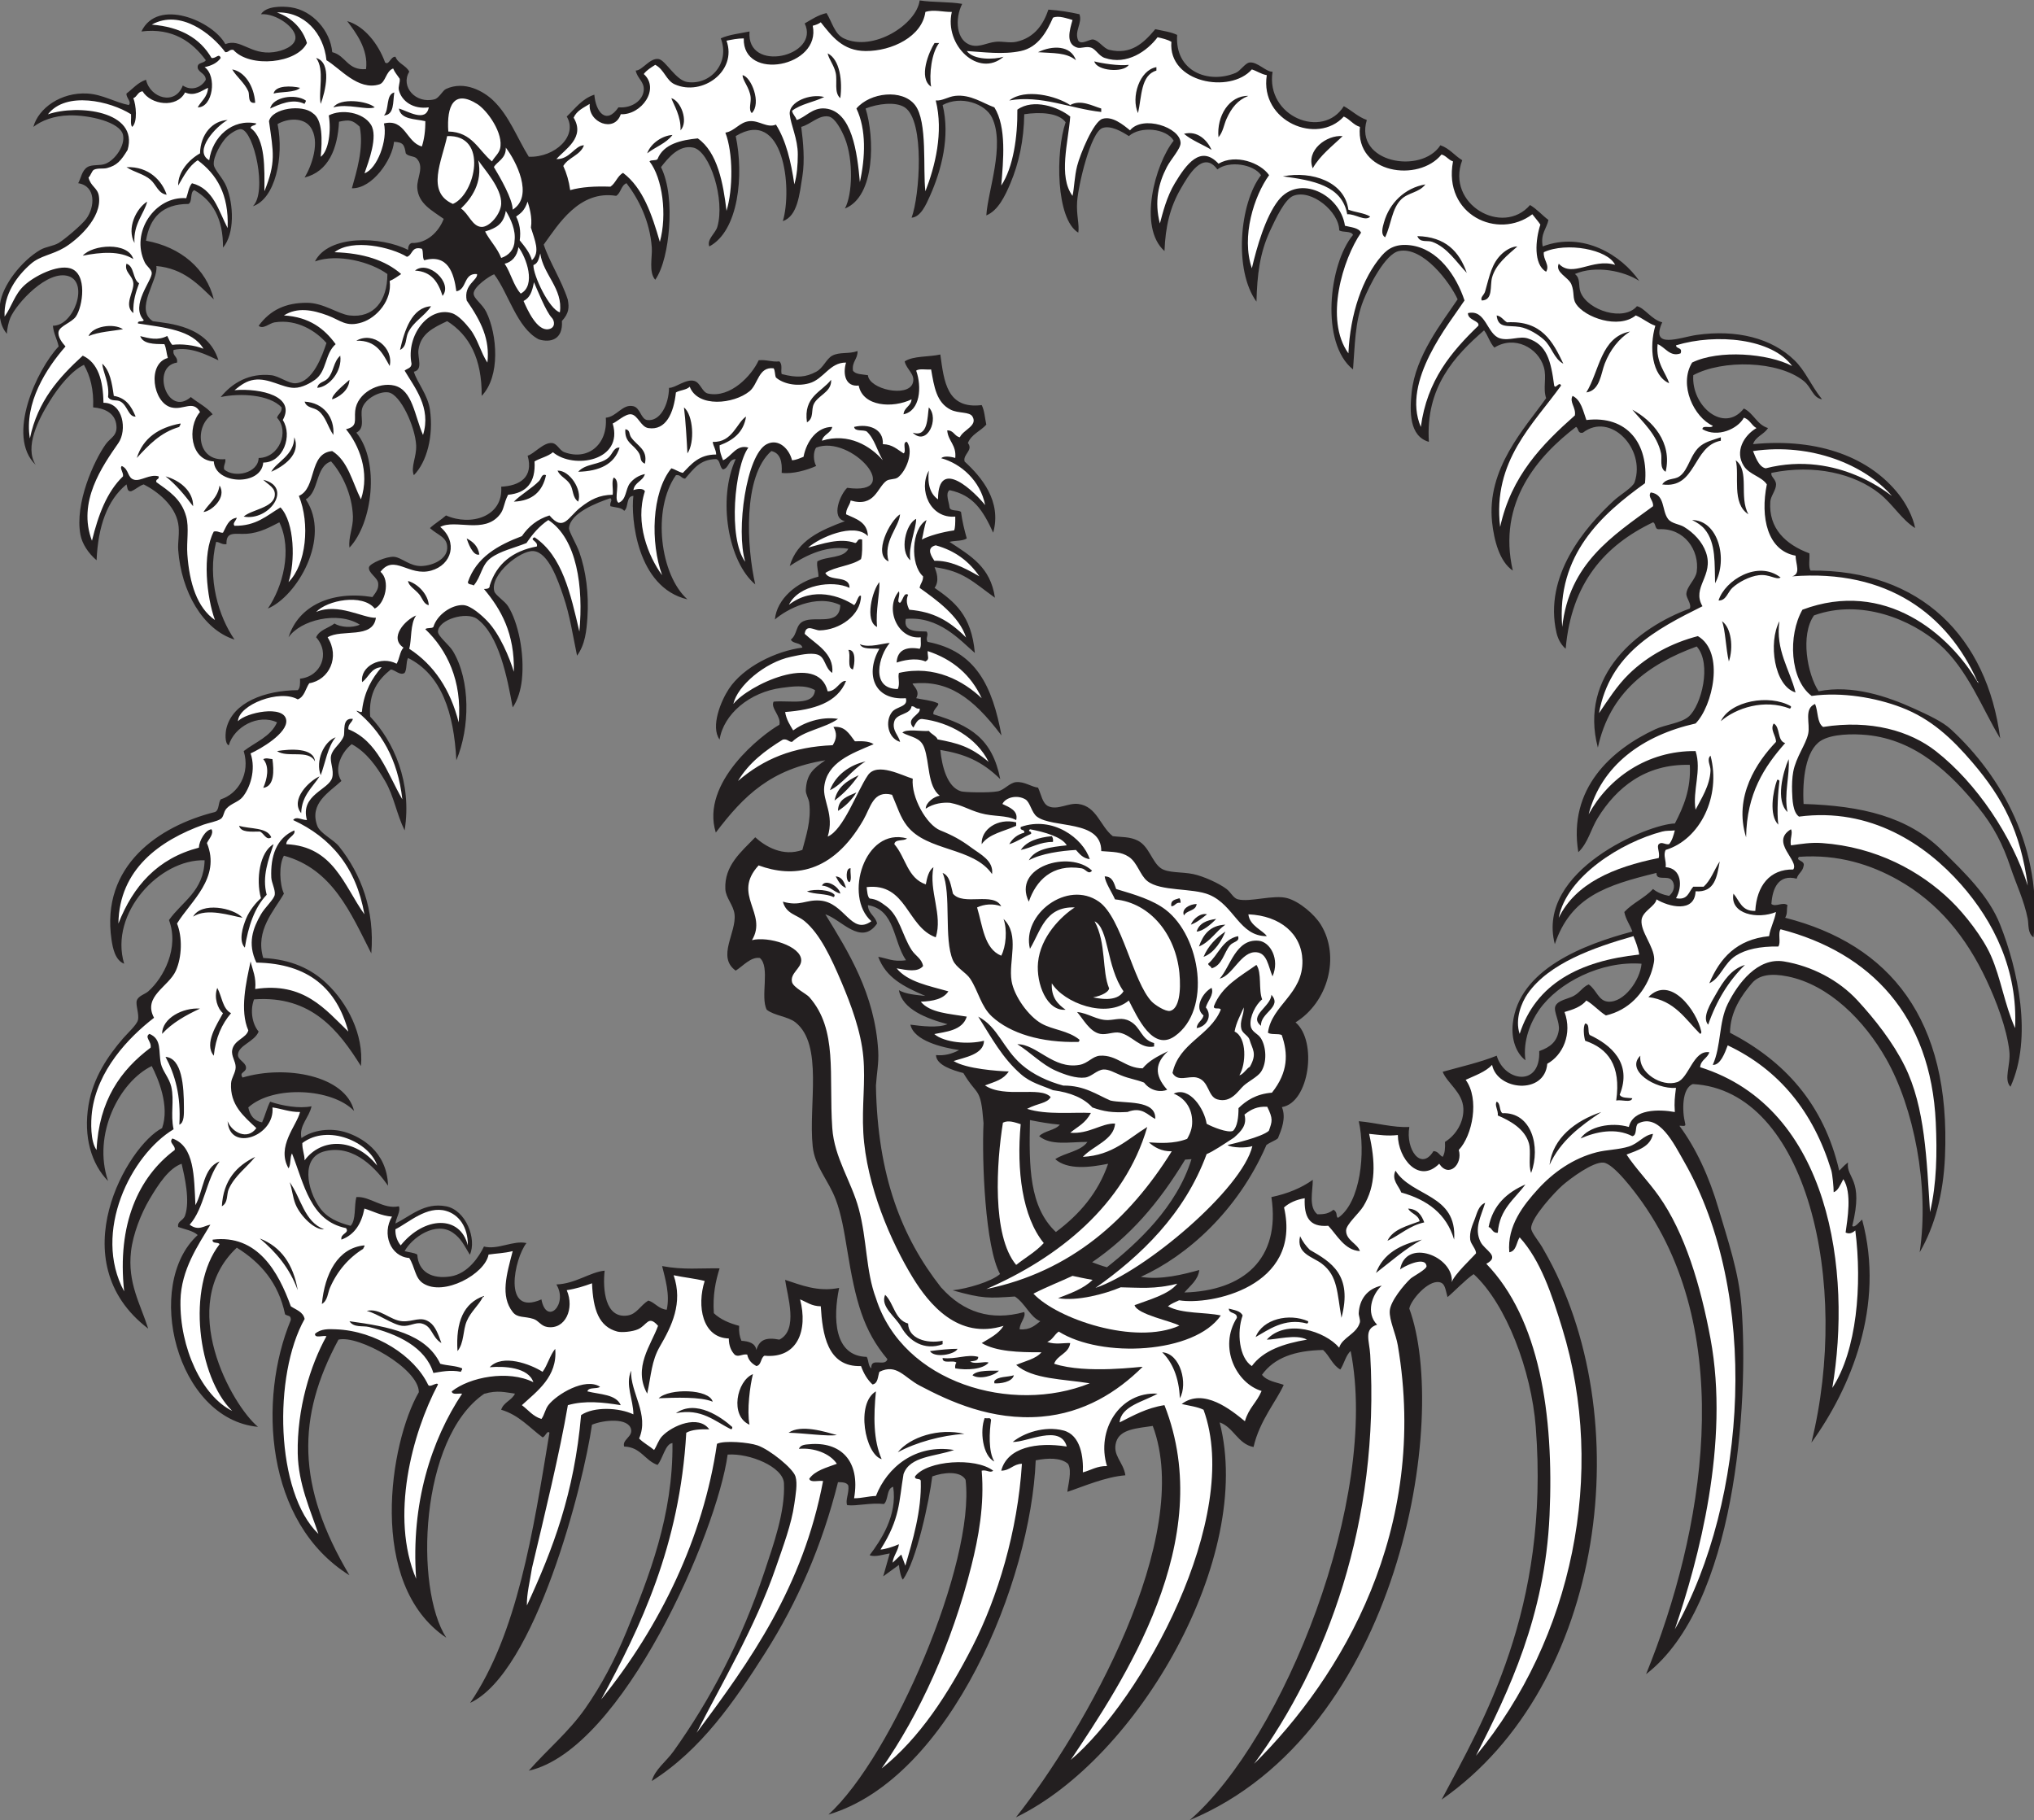 <?xml version="1.0" encoding="UTF-8" standalone="no"?>
<svg
   xmlns:dc="http://purl.org/dc/elements/1.1/"
   xmlns:cc="http://creativecommons.org/ns#"
   xmlns:rdf="http://www.w3.org/1999/02/22-rdf-syntax-ns#"
   xmlns:svg="http://www.w3.org/2000/svg"
   xmlns="http://www.w3.org/2000/svg"
   viewBox="0 0 791.827 708.573"
   height="708.573"
   width="791.827"
   xml:space="preserve"
   id="svg2"
   version="1.1"><rect x="0" y="0" width="791.827" height="708.573" fill="#808080" stroke="none"/><defs
     id="defs6" /><g
     transform="matrix(1.333,0,0,-1.333,0,708.573)"
     id="g10"><g
       transform="scale(0.1)"
       id="g12"><path
         id="path14"
         style="fill:#231f20;fill-opacity:1;fill-rule:evenodd;stroke:none"
         d="m 5938.69,2578.22 c -17.67,12.15 -13.61,37.48 -16.78,53.71 -10.76,54.9 -33.36,100.04 -50.37,151.08 -22.32,66.97 -49.61,119.84 -94,174.57 -80.02,98.66 -181.82,197.58 -325.63,211.5 -40.03,3.88 -102.09,3.54 -134.29,-16.79 -44.3,-27.97 -54.36,-112.61 -50.35,-184.64 170.82,-5.21 304.19,-37.59 402.85,-134.28 69.2,-67.83 137.75,-133.88 171.21,-218.21 51.31,-129.32 95.74,-329.28 30.21,-473.34 -20.86,21.52 1.21,62.98 -3.36,104.06 -7.24,65.19 -37.59,145.41 -67.13,208.14 -58.49,124.18 -139.31,225.13 -258.49,292.07 -77.85,43.71 -173.34,75.51 -288.71,67.14 -11.84,-12.05 19.08,-9.84 13.42,-26.86 -2.6,-16.42 -16.31,-21.74 -20.14,-36.92 -52.74,13.87 -70.88,-27.68 -73.85,-73.86 12.17,-10.11 33.2,7.11 46.99,-3.36 -3.38,-13.87 1.02,-23.05 -6.72,-36.92 306.24,-77.95 484.28,-296.97 466.63,-698.28 -4.73,-107.99 -29.65,-203.01 -73.85,-278.63 28.81,192.91 -17.48,422.99 -97.35,563.98 -63.82,112.66 -167.52,217.52 -288.71,241.7 -46.95,9.4 -82.69,4.98 -104.06,-20.12 -29.08,-34.16 -63.26,-82.07 -63.79,-144.37 158.28,-82.3 273.79,-207.38 318.93,-402.85 6.07,5.15 11.7,13.28 25.58,23.96 -5.66,-48.32 47.15,-45.31 12.52,-185.62 7.17,-6.27 20.39,11.93 28.77,18.92 68.09,-252.38 -33.96,-493.65 -148.06,-651.56 114.96,465.53 -13.27,1029.18 -346.29,1047.21 -32.23,-11.97 -31.82,-78.34 -22.39,-115.27 3.44,-11.27 -10.43,-5.22 -16.77,-6.7 48.51,-65.28 87.03,-149.03 114.14,-241.72 26.46,-90.51 59.33,-184.08 67.13,-285.35 21.95,-284.98 -17.85,-873.794 -278.64,-1074.262 168.52,414.843 265.71,983.032 -10.05,1376.402 -23.58,33.62 -84.5,114.34 -114.16,117.5 -30.3,3.23 -96.76,-45.97 -120.84,-67.14 -19.87,-17.47 -90.53,-92.97 -90.65,-124.22 -0.06,-13.44 24.71,-40 36.93,-63.79 C 4787.99,1181.39 4690.31,393.73 4210.2,60 c 119.16,224.609 316.38,554.668 274.88,1088.13 -12.83,164.72 -86.08,358.94 -181.29,446.48 -23.11,-15.12 -61.62,-55.66 -76.39,-67.05 -6.66,23.75 -6.83,40.49 -24.33,43.55 -33.48,5.82 -83.46,-53.34 -87.29,-77.22 C 4232.52,1176.45 4091.13,256.68 3474.59,0 c 274.55,238.027 554.84,940.918 469.98,1369.96 -14.04,-11.68 -19.67,-38.79 -30.21,-53.98 -22.97,12.83 -31.49,40.11 -50.36,57.05 -83.47,-1.55 -142.91,-22.97 -178.47,-72.44 14.55,-18.75 43.16,-22.02 63.49,-29.38 -19.94,-45.96 -70.48,-103.83 -88.12,-181.56 -45.45,8.26 -58.77,58.44 -99.02,71.89 C 3663.67,768.594 3323.54,180.234 2966.99,8.145 3169.59,263.848 3488.11,826.895 3366.6,1151.19 c -45.6,-6.97 -95.49,-8.87 -106.87,-46.72 -11.9,-39.57 21.4,-58.59 26.85,-97.42 -59.06,-4.73 -121.48,-32.402 -169.35,-48.3 0.86,16.152 14.78,61.6 1.77,81.8 -20.95,18.47 -58.88,17.26 -94.27,10.21 -13.85,-351.971 -248.1,-928.651 -605.37,-1034.588 186.54,168.926 429.06,735.801 400.6,977.519 -14.17,27.109 -65.19,22.109 -97.36,10.079 -8.07,-66.504 -45.27,-246.563 -85.86,-301.387 -5.95,6.367 -10.59,31.484 -11.49,42.89 l -45.84,-33.32 18.98,66.875 c -15.73,-2.129 -43.26,-11.875 -58.7,-5.078 31.85,42.246 81.89,115.684 68.77,199.805 -20.04,-5.703 -13.33,-38.145 -26.85,-50.352 -40.13,4.551 -79.36,-6.777 -107.43,-3.359 -6.12,14.101 6.15,35.449 3.36,57.07 -4.33,9.102 -16.68,10.156 -30.22,10.059 -46.38,-186.368 -119.59,-351.895 -211.5,-496.856 -90.98,-143.457 -188.18,-284.922 -332.35,-375.996 9.58,34.434 41.54,56.172 63.78,87.305 106.53,149.062 198.3,322.597 265.21,523.691 26.92,80.879 60.84,175.547 57.08,258.496 -2.17,47.907 -100.14,88.517 -164.5,83.927 -30.95,-227.13 -306.43,-861.642 -580.78,-923.204 53.88,61.582 116.35,112.676 164.5,181.289 47.62,67.852 87.43,143.672 120.85,224.941 65.36,158.868 136.55,338.946 134.29,550.544 -20.9,-1.5 -27.98,-45.86 -43.65,-63.79 -37.3,13.05 -48.57,52.13 -97.35,53.73 -6.62,20.2 25.23,28.34 20.14,50.36 -7.99,34.57 -79.91,27.63 -114.14,13.41 -24.95,-175.504 -165.81,-724.039 -355.85,-812.398 137.68,202.5 183.57,496.797 231.64,788.908 -6.62,8.55 -12.15,-12.23 -20.14,-13.42 -38.51,28.61 -69.02,65.25 -120.86,80.57 7.05,22.05 30.97,27.2 40.29,46.99 -27.92,3.63 -50.44,11.07 -89.95,-0.41 -188.98,-129.67 -203.78,-568.81 -110.65,-712.384 -233.1,156.289 -164.61,571.564 -80.12,717.184 -0.3,69.77 -176.78,167.8 -234.744,153.4 C 866.523,1177.29 865.293,976.699 1020.56,715.059 773.98,868.633 753.07,1228.81 849.242,1460.33 c 0.774,15.31 -8.285,10.63 -16.679,16.78 -19.383,92.54 -72.02,151.8 -140.997,194.71 -179.093,-168.28 -13.753,-460.78 61.891,-523.28 -238.969,22.32 -334.508,415.52 -176.035,560.21 -14.004,12.85 -37.32,16.39 -57.067,23.5 -3.242,17.55 14.555,17.32 20.133,33.57 15.082,43.89 -1.547,114.41 -10.066,151.07 -37.379,-13.24 -67.652,-59.53 -93.996,-104.08 -24.539,-41.48 -47.879,-101.11 -53.715,-151.07 -10.836,-92.79 26.941,-153.48 50.102,-226.37 -258.5,196.93 -59.411,534.94 40.542,585.59 23.024,64.72 -12.062,146.01 -30.214,181.29 -94.379,-45.82 -173.942,-199.73 -127.575,-335.71 -48.695,49.71 -72.382,129.05 -57.066,221.57 13.313,80.37 57.063,144.06 100.711,194.7 12.703,14.73 40.359,39.87 43.644,53.71 4.161,17.56 -7.472,44.85 -3.359,57.07 4.723,14.05 23.926,18.34 33.57,26.86 44.789,39.55 90.899,127.15 60.43,208.14 38.363,54.51 101.774,83.99 104.063,174.56 -130.297,4.33 -279.239,-153.62 -234.996,-302.13 -26.211,10.25 -33.227,45.37 -36.922,70.5 -31.711,215.66 137.972,331.68 302.136,372.64 12.813,5.09 9.086,26.72 16.789,36.92 50.977,15.97 87.164,75.62 67.137,141 34.039,26.39 78.871,41.98 97.36,83.93 -54.864,25.88 -125.59,-13.16 -141,-67.15 -12.571,5.68 -9.942,37.54 -6.715,50.36 18.882,75.06 111.875,110.13 208.144,110.78 7.262,6.17 7.063,19.8 6.707,33.57 61.567,6.3 89.012,74.32 47,120.86 9.492,21.84 36.043,26.63 53.719,40.29 17.613,-11.54 52.532,-13.51 73.862,-3.36 -65.198,41.03 -174.108,12.76 -208.147,-36.93 28.847,91.96 125.347,136.87 245.067,117.5 12.66,17.14 18.13,24.77 16.78,40.29 -1.45,16.7 -30.27,30.59 -26.86,46.99 2.26,10.83 52.17,32.49 73.86,30.22 22.3,-2.34 45.81,-28.54 80.57,-26.86 33.92,1.64 71.71,20.38 73.86,50.36 2.47,34.35 -27.14,38.91 -50.35,60.43 14.41,13.55 32.29,23.64 46.99,36.92 72.29,-32.02 167.68,-3.91 161.14,83.93 53.35,2.7 95.2,26.84 77.21,90.65 17.69,4.31 45.98,38.87 70.51,36.92 16.35,-1.31 21.64,-21.22 36.93,-26.86 68.92,-25.45 126.89,22.84 120.85,100.72 32.52,2.94 48.64,41.18 80.57,33.56 20.28,-4.84 22.02,-37.88 40.28,-40.28 37.62,-4.94 62.97,44.21 63.78,93.99 18.29,-0.92 48.91,27.13 73.86,20.15 18.14,-5.08 22.52,-33.14 40.29,-36.93 64.76,-13.81 127.03,52.17 147.71,97.36 23.58,2.32 36.84,-5.68 60.43,-3.36 10.33,-9.96 3.27,-26.45 6.71,-36.92 45.32,-11.86 70.36,-9.38 100.72,6.71 21.03,11.14 29.53,37.73 47,47 21.68,11.5 47.8,4.1 73.85,13.43 0.6,-24.1 -16.8,-30.2 -13.43,-57.07 7.42,-11.62 27.43,-10.62 43.65,-13.44 3.82,-41.42 116.4,-65.75 130.92,-23.5 9.02,26.25 -18.46,39.83 -23.5,63.79 24.8,16.61 70.29,12.52 104.07,20.14 10.88,-78.64 18.78,-160.26 120.85,-147.71 8.08,-15.42 9.22,-37.78 13.44,-57.07 -16.76,-19.05 -43.58,-28.04 -53.72,-53.71 16.65,-21.55 -15.22,-32.46 -9.7,-54.01 49.67,-45.49 108.89,-115.96 83.55,-207.84 -29.99,65.41 -58.11,109.73 -127.57,124.21 -13.19,-9.55 -1.16,-34.82 0,-50.35 2.91,-12.77 25.41,-5.93 33.58,-13.43 3.57,-27.77 9.98,-52.69 16.78,-77.22 -11.88,-8.25 -34.47,-5.81 -50.36,-10.07 61.83,-41.12 119.66,-73.13 132.66,-163.09 -64.85,46.66 -92.23,77.68 -176.29,89.23 5,-12.78 15.37,-39.45 0,-60.42 58.41,-40.7 107.61,-79.18 117.65,-190.15 -43.64,37.66 -105.11,108.32 -201.58,99.5 -9.35,-41.51 40.26,-35.32 60.43,-36.93 7.77,-9.43 -4.35,-19.3 3.35,-30.21 141.91,-27.06 189.17,-130.81 215.58,-273.38 -85.79,114.48 -158.5,162.42 -259.85,151.8 2.53,-8.12 23.08,-21.4 10.7,-42.92 20.22,-4.39 43.06,-6.17 60.43,-13.43 14.46,-4.03 -13.61,-18.59 -10.07,-33.56 108.92,-33.2 171.52,-70.81 195.19,-189.27 -54.43,53.23 -104.83,73.55 -175.05,85.2 4.54,-46.49 19.33,-108.42 60.43,-120.85 9.9,-3 80.1,-5.1 107.42,0 18.61,3.46 34.48,25.29 53.71,26.85 24.27,1.97 43.41,-13.51 63.8,-16.15 9.36,-19.76 12.56,-46.37 30.2,-54.35 26.95,-12.19 57.73,10.4 87.29,6.71 54.19,-6.77 64.29,-65.72 100.72,-93.99 25.78,-3.38 50.1,-1.01 73.85,-13.43 32.69,-17.12 40.97,-63 67.14,-80.58 20.9,-14.03 61.25,-9.9 93.99,-16.78 30.94,-6.49 76.35,-27.57 97.36,-43.64 13.03,-9.98 19.63,-26.91 33.58,-30.21 36.56,-8.67 104.27,14.69 144.35,3.36 35.76,-10.13 79.18,-47.65 97.36,-77.22 57.39,-93.38 20.79,-226.8 -73.86,-285.36 64.53,-54.55 40.47,-234.88 -39.81,-247.44 12.95,-31.72 -1.11,-65.39 -11.44,-90.72 -3.81,-5.86 -36.9,-17.46 -35.16,-23.24 -82.46,-188.28 -229.26,-320.33 -365.49,-381.8 58.56,-9.86 124.81,7.23 170.78,19.96 -3.32,-29.14 -26.56,-45.7 -43.45,-65.66 171.36,4.84 281.64,96.58 254.06,278.63 47.23,9.85 87.56,26.58 120.86,50.35 0.08,-32.71 -12.91,-79.57 13.44,-100.56 21.5,-0.26 33.2,2.34 46.99,13.28 13.77,-7.91 5.74,-20.14 13.3,-23.77 66.07,45.04 80.8,191.56 60.57,282.26 49.55,-4.31 101.83,-19.49 147.69,-16.77 -11.48,-65.55 34.34,-129.91 70.51,-70.51 14.16,-0.39 16.97,-12.11 26.85,-16.78 6.53,10.26 7.68,25.9 6.72,43.63 32.46,20.08 55.24,57.89 53.71,97.37 -1.83,47.46 -47.16,73.81 -60.43,107.42 53.38,14.88 109.11,27.42 157.8,47.01 22.03,-75.78 128.36,-93.01 124.2,13.42 33.34,11.78 52.01,28.2 57.07,60.43 3.86,24.53 -16.04,55.15 -10.06,70.51 6.97,17.97 39.24,21.97 53.71,30.21 20.39,11.6 24.94,25.27 43.63,33.58 23.54,-16.08 28.22,-48.42 57.07,-50.38 45.82,-3.08 93.11,61.98 97.37,110.79 -118.17,9.14 -243.21,-55.18 -298.79,-134.28 -25.04,-35.63 -48.32,-91.02 -40.28,-147.72 -26.42,20.14 -42.11,60.22 -36.93,107.43 17.34,158.12 207.21,230.99 349.14,268.57 -6.82,20.04 -19.14,34.57 -23.52,57.07 24.22,26.15 59.71,41.02 83.95,67.14 12.25,-10.13 28.11,-16.64 46.99,-20.14 15.76,13.21 18.85,34.27 6.7,47 -12.6,13.23 -44.86,-4.02 -43.63,20.14 -148.4,-36.24 -250.43,-69.94 -296.93,-208.07 -56.25,216.21 275.54,351.45 350.64,352.43 25.72,49.18 47.32,101.05 43.65,171.2 -131.5,3.56 -215.1,-68.41 -268.57,-154.42 -20.65,-33.21 -28.32,-73.05 -57.07,-100.71 -30.55,185.67 96.15,299.39 224.92,359.2 29.08,13.52 75.21,17.68 97.36,36.93 37.09,32.23 68.34,154.31 23.5,204.78 -142.79,-51.9 -254.18,-135.24 -288.71,-295.42 -55.8,211.47 116.27,350.51 268.57,406.21 5.82,13.77 -11.17,30.62 -10.08,43.64 1.84,21.85 27.17,41.79 30.22,63.78 8.67,62.47 -36,128.35 -110.78,124.22 -12.62,-0.31 -7.8,16.82 -16.78,20.14 -140.96,-67.2 -238.67,-177.6 -255.16,-369.28 -16.42,14.28 -23.63,32.98 -26.85,47 -37.99,165.4 82.5,307.29 167.85,386.07 18.46,17.02 55.16,38.05 60.45,53.71 32.89,97.53 -71.21,205.92 -151.08,144.35 -16.11,-3.78 -11.81,12.81 -20.15,16.78 -111.27,-84.91 -230.51,-220.84 -184.63,-419.63 -39.16,26.37 -54.84,89.39 -60.43,141 -16.97,156.81 95.64,274.96 157.77,362.57 -9.94,29.34 2.25,60.2 -6.7,90.63 -16.68,56.82 -85.93,93.68 -144.35,57.07 -13.2,13.66 -18.54,35.18 -30.22,50.36 -85.86,-74.63 -171.34,-165.96 -161.15,-325.63 -57.17,16.27 -56.35,87.74 -50.35,144.35 11.35,107.45 88.32,203.44 134.28,271.93 -22.35,49.31 -101.21,155.08 -171.21,140.99 -40.22,-8.1 -87.46,-102.44 -104.07,-144.35 -25.04,-63.2 -24.51,-131.83 -30.21,-201.43 -96.06,76.2 -70.96,308.02 0,392.78 -5.18,12.72 -29.45,6.35 -40.27,13.43 -0.26,54.48 -81.64,121.78 -134.3,100.71 -24.4,-9.76 -50.67,-65.29 -67.13,-100.71 -31.25,-67.16 -38.14,-130.59 -40.29,-208.14 -66.57,91.43 -49.55,287.82 13.43,369.28 -21.89,32.14 -93.32,43.36 -127.57,16.78 -42.17,57.2 -84.81,-17.74 -107.43,-57.06 -30.68,-53.31 -44.27,-108.86 -47.01,-181.29 -78.14,69.27 -27.2,255.3 26.86,322.28 -21.68,36.47 -97.42,43.35 -130.92,13.43 -20.37,13.11 -52.89,32.27 -77.23,23.51 -34.31,-12.39 -70.33,-165.79 -73.84,-214.86 -2.74,-38.31 7.24,-68.13 3.36,-90.64 -65.47,39.45 -66.76,236.02 -36.92,322.27 -19.92,28.22 -76.05,30.46 -120.86,23.51 -1.17,-76.87 -15.95,-143.67 -40.29,-201.43 -15.66,-37.16 -36.08,-80.01 -70.49,-94 4.42,71.8 55.22,204.98 16.78,285.36 -19.68,41.14 -91.01,65.98 -144.35,36.93 22.57,-91.82 -3.73,-190.9 -36.94,-265.22 -11.45,-25.64 -26.99,-61.74 -53.71,-63.78 23.58,63.37 39.4,283.34 -20.14,322.28 -26.53,17.34 -78.33,10.7 -114.14,-3.36 26.27,-83.92 28.71,-256.94 -60.43,-292.07 22.4,41.46 24.9,142.13 0,204.79 -9.15,23 -28.33,60.1 -47,63.78 -28.48,5.62 -52.2,-22.44 -80.57,-30.21 5.72,-43.73 10.8,-97.62 3.36,-144.36 -8.45,-53.07 -14.05,-115.97 -57.07,-130.92 28.54,96.03 2.5,333.61 -137.64,248.42 24.21,-113.59 8.62,-276.93 -77.21,-322.28 -7.58,21.15 17.91,38.02 23.5,57.07 23.19,79.19 -21.28,221.41 -70.51,231.64 -41.39,8.6 -72.62,-29.51 -93.99,-57.07 22.69,-46.12 28.42,-113.02 23.49,-177.93 -4.24,-56 -16.48,-116.7 -40.27,-151.06 -19.67,21.51 -8.19,67.65 -10.08,93.99 -5.54,77.38 -38.97,142.67 -73.86,188 -16.16,-6.21 -16.11,-28.64 -30.21,-36.93 -107.55,17.48 -169.13,-83.59 -211.52,-142.32 16.19,-49.77 51.94,-103.89 70.15,-160.48 4.38,-22.99 3.93,-39.64 -17.1,-62.79 3.72,-53.86 -32.94,-64.35 -67.7,-53.5 -63.78,33.29 -88.29,134.89 -130.16,190.05 -12.76,-4.32 -60.19,-36.3 -59.94,-56.31 0.17,-15.12 25.35,-30.11 36.92,-53.71 32.18,-65.67 41.85,-188.31 -13.43,-245.07 1.03,107.34 -35.43,177.18 -100.71,218.21 -41.32,-19.45 -77.48,-36.77 -83.93,-83.93 -3.17,-23.13 14.57,-57.59 -13.43,-63.78 9.18,-31.15 40.67,-66.73 47.01,-110.78 11.03,-76.73 -9.03,-153.06 -47.01,-191.36 -9.8,23.9 8.38,53.61 6.72,87.28 -2.65,53.77 -45.27,148.08 -80.57,154.43 -25.99,4.67 -69.31,-18.57 -77.22,-47 -6.63,-23.86 10.86,-56.26 -16.78,-70.5 68.87,-84.32 47.56,-264.33 -20.14,-335.71 -3.84,30.17 11.04,58.52 10.07,90.65 -1.94,64.42 -32.071,126 -63.782,161.13 -46.614,-14.93 -34.258,-88.83 -73.86,-110.77 75.532,-113.18 -26.793,-284.14 -110.785,-318.93 43.094,62.71 72.606,170.66 33.567,251.78 -24.457,-11.9 -55.161,-31.29 -97.352,-33.57 -32.355,-1.75 -58.379,8.67 -57.07,-30.22 -14.086,-1.77 -18.754,5.87 -30.211,6.72 -26.532,-108.33 7.746,-218.81 53.707,-285.35 -92.571,29.14 -155.645,140.27 -164.489,261.85 -1.679,22.97 4.903,49.84 0,77.21 -9.527,53.06 -60.144,93.41 -100.714,114.14 -14.305,-4.71 -23.172,-14.87 -36.93,-20.14 -12.344,-1.15 -10.148,12.23 -13.43,20.14 -56.539,-46.41 -82.941,-122.95 -87.285,-221.57 -24.266,20.45 -42.008,48.04 -47,73.86 -17.711,91.6 39.672,217.51 73.859,265.21 14.059,19.62 36.793,24.81 30.211,60.43 -5.714,30.97 -34.086,44.28 -67.136,46.99 2.191,52.56 -8.672,92.05 -26.856,124.22 -35.797,-17.42 -72.281,-61.3 -100.719,-107.42 -32.746,-53.13 -73.394,-132.59 -40.285,-184.65 -87.406,83.68 3.543,278.4 67.141,345.78 -4.398,21.34 -14.645,36.84 -16.785,60.43 61.289,-0.41 104.797,124.23 47.004,144.35 -62.16,21.64 -153.555,-79.8 -171.215,-120.85 -5.176,-12.03 -10.043,-33.65 -10.07,-47 -23.352,26.92 -23.094,64.21 -20.145,87.28 6.965,54.46 63.07,126 117.5,157.79 16.133,9.42 37.836,10.85 53.711,20.14 15.332,8.98 66.617,51.7 80.57,70.5 24.989,33.64 29.774,95.52 -23.5,104.07 8.43,15.12 10.606,36.98 26.856,47 14.222,8.77 36.933,3.05 53.718,10.07 28.098,11.76 56.973,53.58 50.356,83.93 -8.277,37.99 -99.93,58.69 -157.781,57.07 -44.364,-1.25 -79.688,-14.83 -104.071,-33.57 15.039,55.06 80.977,101.78 157.778,97.36 44.89,-2.59 81.636,-26.11 120.863,-33.57 9.23,9.45 -7.996,20.93 -6.719,33.57 18.574,13.87 32.774,32.13 57.074,40.28 12.176,-54.26 85.543,-75.92 107.422,-16.78 25.555,-17.32 54.907,-5.51 67.145,16.78 -0.649,18.37 -18.481,19.57 -23.5,33.57 -2.945,18.61 18.113,13.22 23.5,23.5 -38.442,52.34 -95.863,95.49 -187.992,83.92 47.468,99.44 208.679,30.46 245.058,-36.92 44.809,17.8 73.383,-32.47 141,-23.5 25.489,3.38 61.25,16.15 63.785,40.28 3.2,30.47 -56.156,73.85 -100.707,70.5 14.743,24.08 61.293,23.86 87.282,20.15 63.519,-9.08 115.308,-68.49 120.851,-130.93 40.371,-9.98 43.931,-53.99 98.751,-49.52 7.19,58.93 -30.88,107.99 -55.11,140.16 49.75,-14.14 90.71,-65.87 110.79,-120.86 11.66,-9.24 15.55,17.89 30.21,16.79 7.55,-20.42 31.1,-24.85 40.29,-43.65 -26.37,-42.97 18.3,-94.97 73.85,-80.56 13.56,3.51 23.18,25.42 33.57,30.21 54.38,25.02 109.93,-7.02 137.64,-33.57 46.99,-45.02 69.83,-109.5 104.07,-164.49 76.97,-2.53 144.29,61.41 110.78,117.49 24.78,23.34 44.35,51.9 80.58,63.79 4.09,-50.68 34.65,-89.11 70.5,-36.93 39.82,-3.23 71.72,20.53 73.86,50.36 1.77,24.8 -19.11,33.98 -23.51,57.07 18.95,-0.46 41.49,38.23 67.15,33.56 20.41,-3.71 49.43,-62.22 83.92,-67.14 66.03,-9.42 125.33,54.08 97.36,127.57 23.75,10.94 55.19,14.19 83.93,20.14 -10.19,-123.59 207.54,-72.86 161.13,23.5 20,11.34 38.28,24.4 63.79,30.23 16.9,-28.02 23.58,-61.12 50.35,-73.87 84.92,-40.42 212.4,40.17 221.57,110.79 38.72,-6.04 86.12,-3.4 124.21,-10.08 -22.24,-43.74 -17.79,-108.91 26.86,-120.85 24.05,-6.43 45.95,7.47 70.5,10.07 20.51,2.17 40.85,-4.26 60.42,0 55.88,12.16 80.68,54.63 94,94 32.4,-2.31 62.32,-7.07 90.64,-13.43 9.54,-26.24 -16.11,-49.09 -3.35,-77.21 9.64,-13.55 33.06,5.23 43.65,3.36 16.97,-3 29.94,-26.15 46.99,-30.22 62.46,-14.9 99.51,18.71 134.28,60.43 21.77,-5.09 45.76,-7.95 63.79,-16.79 -7.39,-107.2 91.95,-144.18 171.21,-110.78 13.9,5.87 27.3,28.68 40.29,30.21 23.18,2.74 48.28,-28.02 67.13,-26.86 -20.47,-131.19 146.87,-198.95 208.14,-100.7 23.28,-12.55 40.63,-30.99 67.15,-40.29 -37.77,-125.56 159.47,-159.51 214.85,-73.85 26.77,-9.05 41.36,-30.26 63.78,-43.65 -48.47,-128.23 117.93,-223.62 198.07,-130.92 20.39,-12.06 35.22,-29.7 53.71,-43.64 -5.37,-25.97 -23.49,-39.18 -16.79,-77.22 118.63,44.91 230.78,-26.28 282.01,-100.72 -44.08,28.86 -127.27,46.59 -188.01,20.15 17.73,-12.82 9.24,-35.29 16.8,-53.72 22.03,-53.76 126.44,-85.35 164.49,-40.28 22.4,-4.84 42.85,-39.68 73.85,-47 -36.41,-80.71 51.68,-43.87 100.72,-36.93 116.58,16.51 218.79,-9.21 285.35,-73.85 32.58,-31.63 45.25,-69.26 80.57,-114.15 -27.41,4.58 -30.26,35 -53.71,53.72 -74.48,59.44 -236.63,62.74 -322.29,16.78 -6.15,-90.7 89.77,-171 147.72,-97.35 28.73,-13.8 37.89,-47.17 70.5,-57.07 -11.34,-18.88 -36.15,-24.27 -43.63,-47 195.25,18.96 343.01,-41 426.33,-147.71 20.76,-26.56 40.88,-64.69 47.01,-97.35 -40.06,25.22 -64.39,69.08 -104.06,100.71 -72.4,57.69 -189.16,86.58 -315.57,60.43 -3.18,-11.35 13.07,-17.91 13.42,-33.58 0.35,-16.32 -15.61,-33.97 -16.78,-50.35 -5.56,-77.72 44.4,-125.22 114.14,-151.07 1.55,-16.36 -3.53,-39.32 3.36,-50.36 323.63,3.66 516.17,-196.98 553.91,-490.13 -51.68,85.44 -94.92,201.99 -177.93,275.28 -80.63,71.19 -228.5,133.71 -365.92,83.93 -40.33,-57.45 -19.63,-170.64 13.44,-221.58 98.65,20.06 201.78,-15.36 278.63,-50.35 41.27,-18.79 83.34,-38.26 107.44,-60.43 147.91,-136.15 270.12,-349.44 241.7,-607.64 z M 3479.67,1930.31 c -43.52,-140 -157.42,-244.7 -246.94,-315.7 -18.32,5.19 -22.59,7.15 -43.24,14.65 110.72,76.05 193.3,170.88 271.66,299.78 4.48,0 14.05,1.27 18.52,1.27 z m -396.02,-212.75 c -78.01,73.81 -78.67,190.76 -75.7,326.89 27.97,-5.6 56.41,-10.72 87.28,-13.41 -14.29,-17.06 -45.21,-17.47 -60.43,-33.58 34.95,-28.59 88.66,-16.5 141,-16.8 -20.12,-27.98 -65.17,-31.05 -94,-50.35 36.01,-31.85 100.11,-24.39 154.43,-13.42 -29.63,-85.68 -83.75,-147.89 -152.58,-199.33 z m -538.98,-398.22 c -9.34,6.3 -7.65,23.67 -13.42,33.55 -95.92,2.11 -98.9,113.52 -80.57,201.43 -62.57,-12.68 -112.16,8.88 -157.79,23.49 6.37,-46.58 39.74,-146.27 -16.78,-174.55 -39.84,7.68 -58.37,-0.66 -67.15,-30.23 -3.37,20.13 -21.7,25.31 -43.64,26.87 -5.23,11.55 -7.88,25.69 -6.71,43.64 -29.18,7.75 -54.95,18.9 -73.86,36.93 -3.6,52.83 5.02,93.46 16.78,130.92 -55.65,1.01 -105.92,-5.12 -167.85,6.72 8.8,-36.18 23.54,-83.62 13.43,-127.56 -24.4,2.44 -33.15,20.54 -53.71,26.85 -23.29,-14.27 -33.73,-39.65 -60.43,-43.65 -66.38,-9.96 -73.04,77.56 -67.14,130.94 -42.99,-4.2 -84.7,-38.28 -140.99,-40.3 35.25,-57.63 -28.82,-121.69 -43.65,-43.63 -115.49,-51.13 -78.71,120.57 -43.64,164.49 -38.51,8.83 -83.7,-20.7 -124.21,-10.07 -13.48,-28.21 -45.98,-79.14 -97.36,-87.29 -53.78,-8.51 -94.14,12.29 -97.35,63.79 -9.67,6 -24.92,6.43 -36.93,10.06 21.84,39.88 91.1,88.51 141,53.73 24.27,-16.93 32.16,-35.94 49.42,-64.26 21.03,45.37 -11.44,130.57 -69.57,141.47 -63.08,11.83 -102.25,-27.78 -147.71,-50.36 1.97,16.86 16.05,36.39 10.07,50.36 -46.18,-9.85 -84.7,30.17 -124.21,26.85 -6.89,-26.68 -0.36,-66.78 -16.78,-83.92 -35.967,9.47 -68.924,22.79 -90.65,53.71 -35.735,50.86 -57.125,147.44 16.789,164.49 86.871,20.06 150.921,-55.18 183.231,-101 -3.2,102.42 -81.59,141.88 -119.45,154.71 -48.172,16.35 -100.672,7.68 -133.445,-15.66 -8.016,36.79 22.843,60.02 29.378,92.89 -35.48,-7.48 -85.703,1.34 -120.851,13.41 -9.43,-18.53 -14.813,-41.15 -23.508,-60.43 -23.656,4.32 -35.359,20.59 -40.277,43.66 72.301,65.62 245.25,56.15 308.843,-10.08 -25.14,103.12 -199.328,135 -325.628,97.36 -11.274,16.54 11.636,13.99 10.066,30.22 -1.414,14.65 -24.625,21.62 -23.5,36.93 2.051,27.75 48.562,37.29 60.43,67.13 -18.141,20.96 -25.985,60.57 -13.43,94 168.195,12.43 247.848,-92.16 312.212,-194.7 8.66,92.61 -40.07,184.53 -100.712,241.71 -44.734,42.17 -103.457,69.79 -184.645,73.85 -24.179,81.02 31.801,137.64 60.426,187.99 -12.719,26.89 -15.308,84.52 0,110.78 141.406,-38.77 194.491,-165.84 255.141,-285.35 10.5,127.02 -30.39,232.4 -93.996,312.22 -16.567,20.77 -55.625,38.09 -63.781,60.42 -24.012,65.72 34.742,97.73 70.492,130.93 -25.039,38.34 4.545,88.49 30.215,107.42 43.76,-23.88 72.22,-64.55 97.36,-107.42 26.03,-44.39 33.32,-96.34 57.07,-144.36 22.33,140.26 -32.31,260.57 -100.72,332.35 -4.87,70.9 23.74,108.31 60.43,137.64 13.8,-1.99 26.73,-18.55 40.29,-10.07 7.28,10.63 3.55,32.25 10.07,43.64 97.68,-48.91 133.72,-159.47 141,-298.77 39.75,94.53 41.77,232.65 -10.07,318.91 -10.98,18.27 -44.19,43.48 -43.65,57.07 1.43,35.47 83.63,59.19 114.14,36.93 64.08,-46.73 88.08,-170.83 104.07,-258.49 15.27,21.29 23.9,52.83 26.86,80.57 8.42,79.02 -11.54,169.39 -40.29,214.85 -9.79,15.5 -37.12,32.15 -40.28,43.64 -13.48,49.07 76.72,120.33 114.14,117.5 44.5,-3.35 72.76,-88.3 87.29,-130.93 19.86,-58.19 28.26,-117.63 40.28,-174.56 23.96,32.9 27.67,73.44 30.21,110.78 4.73,69.29 -4.26,136.99 -23.5,191.36 -8.31,23.49 -30.92,60.8 -30.21,70.5 3.3,44.33 82.97,74.57 120.86,87.28 7.57,-7.26 -2.78,-11.46 0,-23.51 14.03,-3.86 32.49,-3.3 40.28,-13.42 13.73,9.78 4.39,42.6 26.86,43.65 -7.81,-63.07 9.56,-267.38 157.78,-302.15 -79.34,70.61 -104.14,261.8 -33.57,362.57 14.66,2.35 14.92,-9.69 26.85,-10.07 23.39,25.84 41.88,56.61 90.64,57.07 13.05,-3.74 9.42,-24.17 20.15,-30.21 18.12,4.26 15.16,29.59 36.93,30.21 -54.11,-117.65 -21.23,-300.75 57.07,-365.92 -24.87,109.07 -36.78,315.58 47,389.42 25.77,-5.55 32.39,-30.27 30.21,-63.78 31.29,-4.07 74.45,8.07 100.72,20.14 -7.96,13.68 -9.65,40.32 0,53.71 102.51,39.52 261.12,-141.24 90.64,-117.49 -19.34,-17.48 -49.77,-87.65 -6.72,-97.36 -70.82,-26.53 -139.15,-55.55 -161.14,-130.93 36.15,23.45 99.28,62.16 171.22,50.36 -13.7,-28.84 -63.84,-21.22 -90.65,-36.93 -2.48,-15.91 3.78,-30.71 3.36,-44.56 -61.99,-15.3 -121.79,-64.41 -127.22,-125.13 33.14,29.2 119.8,76.12 191,42.12 -1.81,-62.62 -72.05,-30.8 -107.42,-47 -24.01,-11 -17.1,-38.28 -36.93,-53.71 5.63,-13.39 30.36,-7.68 33.57,-23.5 -77.77,-10.13 -172.41,-56.31 -214.85,-120.86 -22.68,-34.47 -54.08,-109.68 -26.87,-147.72 11.56,73.99 87.37,138.8 181.29,151.08 29.19,3.81 69.14,10.02 97.36,-6.72 -3.97,-47.51 -73.95,-28.99 -120.86,-33.56 -10.12,-18.4 23.06,-42.93 16.79,-67.52 -49.72,-27.9 -231.24,-168.35 -185.65,-314.85 82.08,108.41 161.2,185.61 319.93,211.15 -35.28,-24.45 -54.73,-39.94 -57.07,-87.29 -0.58,-11.68 8.62,-24.89 10.07,-36.92 6.34,-52.63 -10.28,-99.06 -20.14,-137.64 -56.73,-20.32 -107.58,9.72 -137.64,36.93 -42.29,-43.61 -90.42,-83.08 -87.29,-151.07 1.21,-26.15 23.77,-46.57 26.86,-73.86 6.11,-53.89 -52.66,-124.2 3.36,-164.49 20.91,12.69 43.98,41.03 70.49,36.93 31.05,-26.03 0.72,-113.43 20.15,-151.07 20.84,-17.11 62.16,-19.59 83.93,-36.94 82.1,-65.42 37.5,-241.01 50.35,-362.55 6.23,-58.95 44.64,-95.9 67.15,-154.44 16.12,-41.93 24.84,-94.14 33.57,-147.71 24.43,-150.06 47.07,-235.43 117.49,-318.93 -7.11,-23.96 -49.4,7.35 -47,-26.83 z m -1352.9,3266.43 c -78.66,40.19 -232.567,44.83 -271.926,-33.57 66.734,23.96 163.516,-1.7 211.496,-36.93 -0.16,-78.62 -39.73,-129.29 -110.78,-120.86 -32.548,3.87 -75.779,36.88 -124.212,36.93 -62,0.08 -107.032,-20.75 -141,-67.14 12.871,-11.51 31.179,7.59 47,10.07 65.757,10.3 121.367,-26.25 151.07,-60.42 -12.047,-35.78 -39.184,-114.77 -90.645,-117.51 -20.238,-1.07 -48.007,21.1 -70.5,23.5 -64.043,6.87 -113.281,-21.75 -147.707,-63.78 56.813,12.2 142.414,7.5 177.922,-30.22 1.075,-15.62 -10.41,-18.68 -13.425,-30.2 36.957,-39.14 6.82,-116.91 -53.715,-117.5 -1.176,-43.91 -69.696,-59.83 -100.715,-33.57 -2.629,13.82 5.156,17.22 3.355,30.21 -84.566,-8.46 -90.738,98.79 -36.925,130.92 -16.891,21.16 -42.875,33.22 -63.782,50.36 -68.89,-60.04 -117.531,89.14 -40.289,100.71 3.102,18.77 -13.769,17.57 -10.066,36.93 49.746,10.98 98.734,-15.63 130.922,-30.21 -30.797,101.16 -144.95,107.31 -191.356,114.14 -55.219,34.72 17.117,120.75 10.071,161.14 80.886,-7.51 122.75,-54.07 167.855,-97.35 -21.582,88.12 -95.516,152.86 -198.063,171.21 10.774,66.43 47.008,107.41 124.208,107.42 12.25,6.77 3.386,34.66 16.792,40.29 53.438,-30.5 84.583,-83.27 83.922,-167.86 34.352,40.55 31.34,125.36 10.071,177.93 -10.68,26.39 -35.075,48.52 -36.93,63.78 -2.93,24.17 23.273,67.9 40.293,83.93 2.906,2.74 26.945,22.58 40.277,20.14 37.075,-6.75 76.317,-183.43 33.575,-224.92 65.125,21.83 91.41,143.68 72.074,240 30.847,17.82 76.008,19.11 95.781,-8.36 30.316,-42.13 3.152,-115.06 -16.789,-147.71 69.851,17.43 96.402,84.38 100.465,162.94 31.306,6.7 39.516,4.79 60.446,-14.58 12.68,-62.38 -9.62,-132.35 -22.85,-179.87 60.84,-1.3 118.7,85.44 122.97,135.75 27.71,-1.38 30,-9.05 34.39,-33.75 5.96,-8.58 21.57,-7.53 30.22,-13.43 26.21,-25.26 1.48,-57.51 3.36,-87.28 2.94,-46.67 44.2,-66.71 77.21,-90.64 -14.77,-38.62 -49.89,-72.1 -94,-70.5 -7.02,-3.05 -10.23,-9.9 -10.07,-20.14 z m 1846.39,-3128.8 c -15.82,-12.15 -29.72,-26.23 -60.43,-23.51 0.27,19.61 19.32,35.49 13.44,50.37 -98.13,-27.29 -178.26,0.31 -241.33,70.39 -0.11,0 -0.21,-0.02 -0.31,-0.04 -0.73,0.92 -1.44,1.86 -2.15,2.77 -0.03,0.02 -0.04,0.04 -0.07,0.06 0,0.02 0,0.02 0,0.02 -112.91,144.3 -184.54,322.91 -189.2,588.15 2.2,35.76 8.71,65.54 6.7,100.7 -9.52,167.79 -88.81,292.15 -154.42,399.49 45.88,-14.3 104.58,-94.04 151.07,-26.85 -4.73,22.12 -25.61,28.1 -26.85,53.71 80.45,-13.53 73.06,-105.14 111.33,-160.86 -37.71,-6 -56.82,6.44 -81.13,9.8 23.05,-60.9 73.04,-86.44 137.65,-114.14 -28.39,2.93 -57.41,5.26 -77.21,16.78 9.97,-56.15 80.97,-82.89 141.83,-99.32 -28.31,-11.58 -75.49,-5.58 -108.27,-1.38 10.25,-47.21 93.18,-66.84 142.17,-74.2 -21.66,-11.66 -43.91,-17 -67.44,-14.59 0.6,-29.44 49.39,-44.53 79.94,-52.52 41.75,-70.3 50.54,-37.84 58.84,-146.21 -5.12,-112.21 4.91,-362.33 48.28,-440.77 -26.05,-22.46 -94.81,-42.57 -138.55,-47.5 89.14,-25.07 105.27,-23.16 181.83,-18.1 30.71,-20.24 44.64,-60.45 74.28,-72.25 v 0" /><path
         id="path16"
         style="fill:#ffffff;fill-opacity:1;fill-rule:evenodd;stroke:none"
         d="m 2860.25,3632.36 c -46.56,26.81 -85.27,46.25 -131.57,45.6 -5.65,9.42 -27.18,37.47 3.99,45.04 57.12,-15.62 98.04,-47.44 127.58,-90.64 v 0" /><path
         id="path18"
         style="fill:#ffffff;fill-opacity:1;fill-rule:evenodd;stroke:none"
         d="m 1423.41,4256.77 c -19.57,29.58 -28.29,69.1 -50.36,97.36 -12.74,16.32 -34.2,41.14 -53.71,47 -67.45,20.26 -133.89,-64.57 -117.5,-147.71 -0.11,-13.31 -12.96,-13.9 -20.14,-20.14 28.46,-48.6 78.71,-107.97 53.71,-188 -24.59,55.97 -30.37,131.38 -83.93,144.35 -45.43,11.01 -108.69,-21.59 -114.14,-73.85 -2.91,-27.95 8.07,-45.37 -26.86,-53.71 37.53,-45.75 70.53,-124.92 43.65,-204.78 -25.14,49.82 -37.51,112.43 -83.931,140.99 -69.754,-6.34 -44.183,-108 -97.351,-130.92 33.16,-81.21 21.511,-200.12 -30.215,-251.79 19.855,58 18.269,174 -23.5,218.22 -39.336,-23.34 -70.641,-54.7 -134.289,-53.72 -6.731,7.13 4.769,14.96 6.722,23.5 -24.617,-3.36 -30.328,-25.63 -40.289,-43.64 -10.808,-0.74 -14.207,5.93 -26.859,3.35 -34.863,-65.53 -20.668,-193.05 3.359,-258.49 -52.386,36.32 -74.5,108.04 -80.57,191.35 -2.777,38.14 5.551,78.24 -3.355,110.79 -14.34,52.39 -51.645,74.92 -87.289,100.71 -2.497,10.33 9.218,6.45 6.718,16.79 -25.488,7.49 -51.828,-14.47 -70.5,-10.08 -21.648,5.09 -14.816,30.26 -36.926,40.29 -7.675,-5.74 5.477,-18.92 3.356,-30.21 -47.414,-45.47 -72.356,-113.41 -90.641,-188 -43.211,113.18 29.86,217.16 77.211,285.35 25.75,37.08 14.617,118.04 -43.636,117.5 -0.985,65.04 -15.305,116.75 -60.43,137.64 -69.059,-62.99 -131.766,-132.33 -154.43,-241.71 -17.359,103.23 48.445,205.29 104.067,268.56 -9.422,10.55 -23.711,28.3 -20.141,43.65 3.789,16.24 38.574,26.63 50.359,43.64 20.145,29.05 34.977,126.23 -16.785,140.99 -37.953,10.84 -104.203,-22.26 -134.281,-50.35 -28.207,-26.34 -34.785,-58.99 -57.07,-90.64 -3.254,64.57 36.047,118.86 77.211,154.42 27.145,23.46 61.614,25.83 97.352,47 34.121,20.21 111.313,85.58 100.715,151.07 -3.863,23.91 -23.652,27.09 -30.211,53.72 5.539,3.76 9.828,19.59 15.578,22.49 11.328,5.7 27.192,2.09 38.422,5.04 28.695,7.56 40.527,20.71 60.137,53.04 33.246,114.11 -145.785,133.68 -232.664,103.93 52.84,68.61 182.347,38.5 242.738,0.14 1.094,-12.34 -2.863,-29.72 3.359,-36.93 16.481,14.69 11.313,64.04 3.36,83.93 11.394,4.27 12.711,18.61 26.855,20.14 24.149,-39.78 100.024,-50.42 124.203,-3.36 28.196,-12.71 48.883,5.6 67.149,13.43 -1.699,-27.4 -20.004,-38.19 -30.215,-57.07 43.957,-0.69 57.269,90.98 20.137,117.5 20.293,4.33 37.046,12.19 47.007,26.86 -5.273,15.23 -14.289,-2.73 -26.855,0 -33.336,57.3 -90.633,90.65 -174.57,97.34 84.246,46.49 175.683,-27.85 214.847,-80.56 10.625,-0.55 11.227,8.92 23.5,6.71 48.438,-53.79 186.387,-39.49 214.86,20.14 -11.582,39.54 -42.496,73.88 -87.641,89.16 79.32,3.21 136.641,-60.3 144.711,-139.51 39.359,-23.07 92.232,-89.82 154.422,-70.5 18.41,5.72 18.84,38.5 40.29,46.41 5.15,-12.26 11.73,-18.77 19.13,-29.99 1.52,-11.22 -4.96,-22.74 -2.35,-33.2 8.09,-32.45 41.88,-56.63 87.28,-50.36 -8.13,-45.3 -62.62,-10.3 -87.28,-3.36 5.54,-32.5 46.25,-29.85 77.22,-36.93 0.23,-28.21 -3.28,-52.68 -10.08,-73.85 -45.63,11.8 -48.85,82.68 -110.78,67.14 11.64,-48.8 -19.97,-132.78 -56.72,-145.48 11.51,33.38 40.31,107.61 18.74,141.89 -23.02,36.54 -86.028,46.55 -123.161,27.09 7.367,-43.45 0.109,-103.47 -23.496,-120.85 4.363,47.41 6.312,109.08 -23.504,127.57 -29.731,26.07 -118.109,14.97 -127.566,-23.51 12.917,-92.74 20.75,-119.83 -13.43,-204.78 0.265,65.02 3.859,153.78 -40.285,184.65 1.004,9.06 14.125,6.01 16.785,13.42 -70.082,14.97 -128.367,-39.29 -137.641,-107.43 -47.664,26.89 20.449,99.98 53.719,117.5 -43.973,-1.93 -79.414,-41.44 -80.57,-97.36 -32.301,-18.24 -64.606,-53.78 -63.786,-93.99 16.239,27.4 30.602,56.67 57.067,73.85 54.469,-40.64 91.594,-98.64 87.289,-198.07 -26.816,51.52 -41.543,115.13 -104.074,130.93 -9.43,-10.71 -11.532,-28.76 -16.785,-43.64 -90.008,6.85 -164.395,-98.7 -120.86,-188 5.211,-10.68 19.348,-19.78 20.149,-30.21 1.648,-21.64 -63.77,-94.56 -23.5,-137.64 -1.395,-7.56 -18.407,0.5 -16.786,-10.07 76.547,-11.86 158.391,-18.42 191.356,-73.85 -25.449,10.63 -65.617,15.11 -90.895,11.41 -6.492,5.84 -9.718,16.59 -14.98,26 -27.34,-14.07 -53.07,-6.91 -78.77,-0.49 8.301,-23.04 39.551,-23.13 70.497,-23.5 5.628,-11.17 6.074,-27.5 10.074,-40.28 -61.227,-16.42 -43.754,-130.88 10.074,-144.37 36.023,-9.02 63.223,22.79 83.93,-13.42 -38.614,-44.71 -28.184,-141.4 40.277,-144.36 3.469,-67.94 138.859,-72.68 144.355,-3.35 58.184,-0.04 86.497,78.55 57.071,124.21 38.351,68.85 -62.02,93.35 -141,87.29 20.406,16.39 35.406,26.99 57.074,30.21 42.832,6.37 82.699,-23.56 117.496,-23.51 23.867,0.05 49.016,15.42 60.43,23.51 35.301,25.02 28.109,75.81 60.429,104.07 -32.945,45.39 -77.164,79.49 -151.074,83.92 38.617,24.66 83.028,16.6 127.578,0 38.246,-14.24 53.833,-35.19 100.703,-20.14 42.63,13.68 88.09,64.34 80.57,120.85 12.66,5.25 22.74,13.09 33.58,20.15 -45.82,40.35 -111.07,61.27 -194.712,63.79 52.472,40.83 166.152,14.6 211.492,-13.43 17.23,5.14 12.77,31.98 43.64,23.5 5.11,-8.33 0.84,-26.03 6.72,-33.58 69.35,19.17 86.78,-37.05 94,-90.63 31.66,5.26 20.07,53.78 60.42,50.35 2.55,-18.26 -39.81,-30.39 -30.21,-77.21 42.66,-61.77 68.07,-113.55 60.43,-181.29 z m -211.5,268.57 c 49.05,-2.43 68.18,-34.77 80.57,-73.85 30.97,37.62 -41.51,106.09 -80.57,73.85 z m -43.64,-231.64 c 20.78,10.1 15.6,34.03 23.5,50.36 16.06,33.16 48.72,48.39 67.14,77.21 -56.14,-3.52 -77.56,-69.9 -90.64,-127.57 z m -47,684.85 c 30.8,1.66 25.82,39.08 30.21,67.14 -25.69,-6.75 -14.02,-50.89 -30.21,-67.14 z m -80.57,-657.99 c 58.93,1.86 77,-37.14 97.35,-73.86 11.98,53.14 -48.27,102.24 -97.35,73.86 z m -67.145,681.49 c 42.395,12.07 95.085,-8.78 120.855,0 -21.02,19.2 -101.836,28.77 -120.855,0 z m -3.356,-852.71 c 17.043,5.39 49.261,24.57 50.361,57.08 -16.69,-14.98 -53.216,-44.8 -50.361,-57.08 z m 23.5,127.58 c -20.613,-18.31 -18.656,-48.13 -36.922,-67.14 -10.406,-10.83 -27.175,-9.73 -30.214,-26.87 35.488,2.91 73.457,49.28 67.136,94.01 z m -104.07,-134.28 c 6.129,-19.6 26.871,-16.18 40.289,-26.86 21.93,-17.45 27.109,-46.37 43.637,-70.5 4.027,51.2 -28.535,94.42 -83.926,97.36 z m 33.57,1003.77 c 25.766,-34.07 5.867,-99.83 13.434,-134.29 13.484,35.98 33.953,120.39 -13.434,134.29 z M 788.922,4998.69 c 26.426,11.74 65.516,30.82 100.707,13.43 0.184,4.29 4.309,4.65 3.359,10.07 -31.031,20.64 -96.468,10.4 -104.066,-23.5 z m 10.066,43.65 c 17.301,5.87 64.75,2.29 77.211,16.78 -24.594,6.09 -72.238,7.77 -77.211,-16.78 z m 60.426,-1003.78 c -0.305,-53.56 -52.937,-72.18 -67.141,-100.71 35.692,15.94 87.711,50.85 67.141,100.71 z m -90.641,-124.21 c 17.032,-16.4 36.774,-23.6 33.575,-46.99 -4.832,-35.28 -68.594,-40.15 -90.645,-60.43 74.922,-14.12 145.156,86.3 57.07,107.42 z m -90.636,1198.48 c 13.312,-22.33 35.129,-37.85 47,-63.78 4.566,-9.98 -3.141,-37.1 20.14,-33.57 -3.242,49.51 -31.371,91.51 -67.14,97.35 z m -36.93,-1215.27 c -5.355,-36.04 -31.07,-51.74 -46.996,-77.2 22.586,1.8 69.016,41.82 46.996,77.2 z m -157.777,26.87 c 31.457,-24.49 56.398,-55.51 80.562,-87.3 0.781,43.52 -38.367,75.63 -80.562,87.3 z m -83.934,53.71 c 34.387,37.23 68.692,74.55 124.215,90.63 0.18,4.3 4.297,4.66 3.355,10.08 -64.062,-12.03 -109.363,-42.82 -127.57,-100.71 z m -30.215,849.34 c 24.133,-15.64 50.625,-19.69 70.504,-36.93 16.477,-14.3 22.172,-40.03 46.992,-43.64 -13.14,39.6 -51.058,83.11 -117.496,80.57 z m 60.43,-100.71 c -31.367,-19.46 -60.793,-77.4 -36.93,-120.86 -4.414,54.95 29.875,88.52 36.93,120.86 z m -23.504,-238.36 c -19.496,11.83 -13.105,49.56 -36.926,57.07 -6.824,-25.22 18.223,-33.88 20.149,-57.07 2.086,-25.17 -29.16,-63.98 0,-87.28 -1.457,36.15 7.574,61.8 16.777,87.28 z m -73.852,-328.99 c -5.226,37.29 -11.238,73.81 -33.578,94 1.157,-23.51 21.696,-56.62 16.789,-97.36 9.039,-14.62 24.61,-6.02 36.934,-13.42 20.512,-12.34 22.578,-44.86 43.637,-43.65 -12.09,29.31 -27.957,54.85 -63.782,60.43 z m -90.64,409.56 c 51.984,10.02 108.265,15.17 147.715,-10.06 -15.621,51.19 -118.946,42.63 -147.715,10.06 z M 258.5,4333.99 c 28.359,12.65 74.496,15.26 100.711,20.14 -27.984,18.78 -89.606,8.64 -100.711,-20.14 v 0" /><path
         id="path20"
         style="fill:#ffffff;fill-opacity:1;fill-rule:evenodd;stroke:none"
         d="m 1635.04,4403.46 c -30.99,8.86 -78.01,107.74 -77.23,137.94 11.85,4.76 14.83,13.6 20.09,34.09 8.16,-61.72 67.08,-103.23 57.14,-172.03 z m -312.34,316.59 c -79.36,34.87 -31.94,125.65 -16.79,198.07 121.87,5.11 82.43,-170.34 16.79,-198.07 z m 23.49,-13.43 c 29.74,28.6 64.44,75.24 50.57,140.86 16.54,-25.71 69.18,-81.32 66.93,-127.43 -1.45,-29.73 -33.75,-67.64 -57.07,-67.14 -27.42,0.59 -38.19,39.55 -60.43,53.71 z m 90.64,137.64 c -39.64,31.97 -57.4,85.83 -127.57,87.29 -5.14,74.88 15.93,123.08 83.93,80.57 30.91,-19.33 78.29,-87.3 67.15,-130.93 -3.64,-14.22 -15.79,-23.28 -23.51,-36.93 z m 26.86,-281.99 c -11.62,29.78 -32.94,49.86 -47,77.21 29.7,9.47 53.89,19.51 60.5,60.3 15.09,-24.35 29.66,-57.43 25.49,-87.86 -0.49,-24.35 -16.3,-42.23 -38.99,-49.65 z m 33.57,141 c 0.02,31.05 -37.15,94.88 -54.87,124.47 8.9,16.04 36.16,24.71 34.73,56.81 29.48,-38.17 82.92,-141.66 20.14,-181.28 z m 23.5,-245.07 c -21.35,23.41 -28.87,60.64 -46.99,87.28 19.9,4.19 36.86,21.2 40.28,48.44 23.07,-30.17 52.34,-111.74 6.71,-135.72 z m 32.69,97.48 c -5.96,21.39 -19.82,38.58 -35.61,57.97 4,28.06 -0.99,50.21 -10.5,69.48 13.52,9.87 24.43,16.57 33.44,43.76 4.28,-13.4 14.67,-46.1 9.74,-75.92 10.78,-36.07 28.34,-72.12 2.93,-95.29 z m -24.4,-119.13 c 18.1,9.74 24.47,24.63 30.35,54.81 8.67,-19.62 35.53,-86.69 52.01,-103.66 8.47,-8.72 11.8,-30.11 -10.07,-33.57 -33.43,-5.29 -61.75,57.96 -72.29,82.42 v 0" /><path
         id="path22"
         style="fill:#ffffff;fill-opacity:1;fill-rule:evenodd;stroke:none"
         d="m 5774.18,3326.86 c 3.28,-0.09 2.62,-4.11 3.36,-6.71 -84.16,144.87 -273.3,304.85 -513.63,214.85 -42.89,-75.1 -36.66,-204.43 26.85,-251.78 88.97,12.12 187.19,-5.09 261.86,-33.57 86.81,-33.11 148.12,-90.84 208.14,-161.14 88.15,-103.24 140.41,-201.83 161.15,-359.21 -45.84,143.79 -148.26,298.82 -268.57,392.78 -74.9,58.48 -189.22,92.64 -329,70.5 -18.17,12.05 -14.34,46.08 -23.5,67.14 -33.71,-14 -13.55,-57.41 -20.16,-87.28 -6.95,-31.6 -35.6,-67.8 -43.63,-110.78 -3.16,-17 -3.98,-38.52 -3.36,-57.07 0.88,-25.49 2.27,-60.98 20.16,-73.86 208.59,27.47 369.72,-80.71 473.34,-198.08 95.56,-108.22 166.03,-250.36 157.79,-419.62 -31.23,70.43 -41.15,144.74 -70.51,211.5 -23.47,53.36 -75.66,120.63 -117.48,161.13 -88.79,85.97 -217.4,156.52 -376.01,167.85 -32.19,2.3 -60.16,-2.55 -90.65,-6.71 -3.75,18.59 6.56,36.27 0,47 -62.2,-37.69 25.49,-91.75 6.72,-117.5 -68.26,1.43 -106.78,-47.73 -110.78,-120.85 -40.06,-2.01 -46.09,30 -63.79,50.35 -11.31,-60.33 71.07,-75.6 124.22,-53.71 -4.32,-25.9 -16.19,-44.24 -20.14,-70.49 -94.67,-9.43 -143.86,-64.3 -174.57,-137.64 32.74,14.95 42.42,58.36 77.21,80.57 29.35,18.71 70.84,27.66 124.22,26.86 8.59,10.43 -1.88,39.92 6.72,50.35 262.89,-68.13 438.86,-252.05 453.2,-564.01 4.08,-88.88 2.79,-178.86 -16.8,-261.83 -10.06,152.73 -13.88,305.25 -73.84,426.33 -34.81,70.27 -87.84,137.24 -137.64,191.36 -55.78,60.61 -135.18,100.92 -214.86,114.14 -76.88,12.76 -134.65,-63.84 -164.5,-124.21 -26.6,-53.79 -18.43,-121.9 -43.65,-177.91 21.9,-1.22 35.04,33.96 43.65,57.07 150.98,-71.43 250.22,-194.61 302.41,-364.83 3.47,-11.35 7.22,-51.19 7.01,-64.04 11.99,4.08 17.77,17.77 28.24,38.05 25.96,-39.61 11.78,-117.72 6.66,-155.84 10.12,-4.71 18.53,-2.37 28.32,6.17 20.29,-159.4 4.37,-350.94 -67.15,-459.94 57.4,337.73 -5.41,817.07 -386.05,936.64 1.79,21.7 21.44,25.54 26.85,43.63 -46.68,7.54 -59.67,-75.76 -94,-87.29 -44.45,-14.9 -113.15,26.53 -107.42,77.23 -44.26,-42.85 43.3,-98.34 104.06,-94 -3.5,-28.46 -5.31,-40.02 -3.36,-70.49 -46.48,8.44 -122.25,9.26 -134.28,-43.65 -52.28,15.43 -117.75,0.76 -140.99,-33.58 44.7,19.79 102.5,32.01 151.07,6.72 15.18,2.74 6.72,29.08 16.78,36.92 61.36,31.75 105.19,-60.02 134.28,-110.79 220.93,-385.5 186.07,-987.399 -26.86,-1366.324 69.41,203.359 160.92,544.374 104.08,849.334 -28.75,154.28 -74.67,308.63 -151.07,416.29 -30.92,43.56 -66.94,79.81 -94.01,120.86 32.95,12.93 69.48,22.29 77.23,60.43 -27.52,-3.67 -41.64,-27.85 -70.51,-36.93 -30.02,-9.46 -63.86,-9.11 -94,-16.8 -68.46,-17.46 -127.13,-58.97 -171.21,-107.42 -42.5,-46.74 -90.78,-107.46 -83.93,-184.63 21.08,3.53 20.41,28.83 30.22,43.63 61.25,-67.15 93.96,-166.91 124.22,-265.19 130.37,-423.66 30.5,-906.235 -251.78,-1248.852 95.92,188.809 201.5,407.989 214.84,701.621 13.54,297.771 -30.41,575.231 -184.65,735.211 42.05,21.96 -4.49,39.07 -16.77,63.79 -19.54,39.32 0.91,73.48 13.41,114.14 -19.33,-7.52 -23.9,-30.66 -30.19,-47.01 -6.66,-17.24 -16.1,-37.61 -13.44,-60.43 1.58,-13.47 17.99,-28.08 16.8,-40.27 -9.34,-10.9 -65.31,-63.44 -70.51,-83.93 6.04,75.67 -134.84,130.06 -151.07,36.92 4.64,5.51 72.89,42.15 77.22,10.08 1.23,-9.13 -40,-30.32 -47.01,-36.94 -18.57,-17.52 -58.71,-65.29 -60.43,-94 -1.62,-27.37 17.77,-67.07 23.52,-100.71 91.58,-536.89 -162.17,-967.515 -419.65,-1221.968 212.24,289.317 367.48,706.27 339.06,1195.118 -2.36,40.8 -19.76,74.61 20.14,87.28 -33.77,33.97 -14.9,88.32 13.43,114.15 -42.3,-8.87 -65,-40.22 -67.12,-80.57 -0.36,-6.62 5.15,-20.2 3.34,-26.86 -9.3,-34.35 -51.88,-43.86 -60.41,-73.84 -40.61,48.08 -154.81,85.52 -211.51,23.49 25.26,-0.7 85.49,17.31 117.5,0 -67.95,-11.5 -127.48,-31.44 -161.13,-77.22 -36.82,24.12 -44.55,98.2 -26.88,147.71 -6.17,13.96 -24.66,15.63 -40.27,20.14 0.06,-16.72 24.51,-9.05 23.5,-26.86 -54.81,-87.52 -0.61,-191.99 72.18,-213.71 -15.09,-35.27 -37.52,-49.24 -48.69,-88.42 -39.08,31.9 -120.33,98.93 -184.63,50.35 21.74,-5.11 45.8,-7.89 63.79,-16.77 114.55,-314.203 -181.62,-848.07 -387.71,-1022.484 151.07,226.328 429.8,639.707 273.55,1035.914 -52.3,-8.12 -90.64,-30.21 -130.92,-50.37 3.83,48.07 70.98,60.75 110.79,83.93 -110.28,6.54 -179.96,-106.41 -147.72,-211.51 -28.83,0.86 -48.16,-12.69 -70.49,-18.35 2.01,43.86 -6.07,109.57 -57.07,122.44 -55.08,13.9 -115.49,-7.15 -147.71,-33.58 40.9,-1.76 139.37,53.36 157.77,-13.42 -88.34,14.01 -173.67,-2.77 -191.35,-70.5 26.49,0.37 34.34,19.39 60.44,20.13 -12.41,-197.008 -71.05,-390.543 -144.37,-533.766 -70.99,-138.711 -154.61,-268.047 -265.2,-355.859 109.95,156.621 204.83,364.023 261.85,590.859 20.85,82.949 38.69,178.496 30.21,278.636 14.94,3.69 24.47,-8.13 33.57,0 -51.91,39.68 -192.79,30.15 -228.28,-16.78 -1.62,-11.7 16.39,-3.77 16.79,-13.438 2.83,-86.211 -23.96,-175.234 -45.01,-247.207 l -11.91,32.52 -25.28,-23.926 c 1.42,18.711 16.47,35.761 18.42,53.965 -14.43,-6.68 -44.25,-15.957 -53.75,-15.371 58.09,91.66 53.43,139.765 67.17,220.157 18.35,53.16 92.16,50.82 147.72,70.51 -112.59,18.43 -195.76,-50.34 -228.28,-134.3 -22.88,-0.625 -40.27,-6.739 -63.79,-6.7 19.24,110.78 -40.55,166.02 -130.93,157.77 -9.37,-0.84 -25.53,-0.86 -30.21,-13.41 43.91,3.88 90.54,-13.23 110.78,-43.66 -30.05,-11.34 -63.42,-19.37 -80.57,-43.629 3.1,-12.578 26.96,-4.375 40.29,-6.719 -58.6,-309.57 -211.96,-524.375 -369.28,-735.215 69.88,137.793 171.69,308.946 231.63,483.418 20.99,61.074 45.51,125.567 53.72,184.668 3.68,26.485 9.91,59.453 3.36,80.567 -7.38,23.75 -74.98,78.24 -110.79,90.62 -25.42,8.81 -97.23,15.24 -118.44,4.57 -39.47,-272.632 -165.78,-533.413 -338.12,-746.48 114.38,209.805 229.68,449.122 248.42,778.85 16.35,9.39 40.86,10.62 67.15,10.08 -31.58,43.24 -107.45,11.44 -137.65,-20.16 -10.83,-11.33 -16.13,-30.12 -23.49,-40.27 -13.79,11.95 -30.99,20.5 -43.65,33.57 30.35,70.76 -26.04,133.99 -23.5,198.07 -17.64,-42.39 6.45,-82.93 6.72,-127.58 -41.03,19.61 -114.8,23.57 -152.71,-2.15 -19.98,-228.183 -81.85,-390.8 -158.3,-556.074 -0.82,34.59 8.88,70.02 14.82,109.375 36.19,152.266 81.55,338.499 104.83,475.719 50.13,14.42 102.81,8.23 154.43,0 -13.69,32.19 -60.83,30.92 -97.36,40.28 3.24,13.53 27.81,5.76 36.93,13.42 -43.45,28.3 -127.01,-22.31 -151.06,-53.7 -9.36,-12.22 -11.65,-29.43 -20.15,-40.29 -24.92,7.54 -38.48,26.41 -57.07,40.29 44.23,40.88 104.63,83.27 97.36,164.5 -15.78,-18.93 -22.11,-47.29 -36.93,-67.15 -35.01,22.28 -117.1,53.49 -154.43,13.42 42.57,3.71 112.74,-0.02 127.57,-43.64 -73.67,36.57 -186.01,14.96 -238.35,-26.85 1.17,-11.14 19.35,-5.28 30.21,-6.72 -89.86,-135.47 -149.9,-319.845 -134.28,-540.49 -76.44,180.469 -12.2,423.91 63.78,567.34 -2.84,8.72 -23.33,-10.76 -28.74,-0.93 -39.72,83.55 -152.16,157.87 -270.037,162.07 -19.304,0.7 -43.531,2.28 -60.429,-13.42 -0.473,-13.91 23.363,-3.5 33.574,-6.72 -47.496,-85.21 -86.324,-212.64 -83.926,-342.42 1.653,-89.377 37.465,-166.525 60.426,-235.002 -125.672,120.957 -132.707,463.592 -40.289,627.792 -4.527,21.21 -25,26.47 -40.281,36.92 -36.203,100.72 -97.535,210.78 -228.285,194.7 -2.333,-13.51 16.707,-5.66 20.144,-13.42 -97.988,-126.44 -62.75,-389.57 36.93,-486.77 -88.153,43.16 -153.84,185.06 -151.071,322.28 1.825,90.47 51.805,161.86 87.286,221.56 -18.391,-2.85 -34.368,-19.41 -60.43,0 42.801,47.86 47.93,133.36 87.285,184.63 -48.133,-17.87 -46.75,-85.29 -70.5,-127.55 -4.062,83.22 -2.469,172.09 -67.144,194.7 -12.094,-12.32 9.39,-19.53 6.718,-33.57 -106.32,-79.38 -168.754,-216.96 -147.718,-412.91 -93.407,172.89 19.832,398.67 144.363,473.34 -9.746,44.76 2.652,83.06 -6.715,124.22 -5.77,25.31 -25.617,46.25 -30.223,67.13 -7.98,36.28 3.641,71.73 -33.562,87.28 -15.699,-9.41 6.937,-22.34 3.359,-40.27 -86.957,-65.24 -150.844,-153.54 -157.789,-298.79 -18.25,24.55 -16.984,81.78 -13.426,110.8 14.848,120.96 106.098,217.3 181.285,275.27 -33.671,62.78 42.602,90.02 63.778,137.64 17.883,40.19 19.336,97.62 3.359,137.64 38.809,64.11 129.153,133.19 87.285,234.99 5.289,11.51 20.914,26.78 13.434,40.29 -17.777,-1.4 -36.184,-33.58 -36.93,-53.72 -120.843,-31.33 -192.031,-112.34 -235,-221.56 2.465,158.94 121.235,242.77 248.43,288.71 13.957,5.04 39.324,9.34 50.355,16.78 9.532,6.44 7.45,19.73 16.782,30.22 13.449,15.1 34.824,18.93 47.004,33.56 21.265,25.56 40.117,78.69 23.496,127.57 27.914,12.32 109.207,59.3 104.07,97.35 -6.121,45.37 -118.113,21.83 -141,-3.35 2.09,48.35 121.863,94.19 174.574,63.78 19.672,7.19 22.656,31.06 33.567,47.01 58.468,9.77 90.242,76.94 53.718,134.28 40.411,25.14 132.443,-6.19 140.993,57.07 -36.22,-1.83 -110.754,44.55 -174.571,16.79 31.969,34.49 135.281,54.58 171.211,10.07 30.18,14.44 46.7,81.4 16.79,107.42 40.44,52.87 82.68,-14.75 147.71,3.36 60.84,16.95 79.07,83.39 26.86,127.57 43.96,23.89 129.04,-22.24 174.57,36.93 12.46,16.2 10.04,30.48 23.49,57.07 53.33,4.87 80.98,35.4 77.22,97.35 16.84,10.03 39.33,14.39 53.71,26.86 60.25,-50.8 207.21,-25.7 174.56,83.93 10.82,3.79 37.09,28.87 53.72,26.85 20.11,-2.44 28.41,-36.95 50.36,-40.28 51.38,-7.8 74.08,43.66 80.57,104.07 11.96,7.07 31.06,6.99 40.28,16.79 23.71,-61.96 128.52,-50.74 174.58,-13.43 25.47,20.64 25.92,72.63 70.49,67.14 4.59,-6.61 3.22,-19.17 6.71,-26.86 19.81,-17.43 58.99,-27.51 97.36,-16.79 42.4,11.86 59.39,61.12 107.43,60.43 -10.24,-33.95 -1.5,-71.36 36.93,-67.14 12.18,-61.86 99.34,-66.82 154.42,-40.29 -1.81,-20.56 -21.7,-23.06 -23.5,-43.64 48.72,10.07 53.99,80.04 36.93,127.58 9.06,6.6 29.34,1.99 43.65,3.35 8.86,-51.39 15.73,-96.59 57.06,-117.49 22.92,-11.6 55.09,-5.18 63.78,-20.15 15.77,-27.14 -26.94,-38.16 -36.92,-60.43 -16.15,2.88 -17.45,20.6 -36.92,20.15 2.65,-32.03 27.3,-42.08 23.49,-80.57 -14.7,4.61 -33.61,6.39 -41.08,-0.68 57.77,-15.74 114.51,-65.76 128.36,-136.97 -27.41,34.92 -137.71,145.17 -137.63,16.8 -21.78,15.15 -31.6,42.25 -26.86,83.92 -31.18,-55.83 3.68,-140.8 77.21,-134.28 0.2,-18.5 -0.13,-33.34 -3.35,-40.29 -33.85,-4.48 -76.86,-16.76 -94,-26.86 4.5,18.99 7.2,39.81 13.43,57.08 -44.09,-25.43 -48.69,-130.2 -10.08,-164.5 0.41,-14.96 -8.28,-20.81 -10.07,-33.57 47.56,-34.13 115.7,-82.01 135.66,-145.02 -50.27,50.41 -96.69,75.23 -165.77,81.13 -7.15,14.22 -10.27,28.23 -3.46,43.74 -12.53,8.37 -15.3,-16.88 -23.5,-23.49 -11.92,2.12 0.99,18.84 -3.35,33.56 -42.76,-49.56 -4.02,-141.64 63.78,-134.28 -0.92,-11.4 2.6,-27.22 -3.36,-33.57 -37.61,6.89 -65.49,-2.8 -67.14,-40.29 16.8,5.63 54.49,15.77 83.93,3.36 13.45,6.36 5.91,13.77 6.71,30.21 74.09,-24.38 126.67,-70.27 157.78,-137.64 -52.43,49.65 -137.36,98 -241.7,73.86 -3.99,-13.4 4.04,-31.33 -3.36,-47 -81.71,0.14 -54.76,98.97 -23.5,134.29 -15.66,0.65 -59.87,-15.64 -87.28,-3.36 7.2,-16.29 35.35,-11.64 57.07,-13.43 -41.62,-71.91 -17.5,-151.34 77.21,-144.36 7.77,-25.85 -26.96,-23.36 -40.29,-40.28 -21.37,-27.14 -12.19,-76.59 23.5,-87.28 -3.43,17.96 -24.91,33.95 -16.78,60.42 7.18,23.43 46.73,18.27 50.35,43.65 10.63,0.54 11.22,-8.92 23.5,-6.72 5.62,-17.72 -43.17,-28.09 -18.24,-55.61 8.71,16.08 13.43,24.94 24.83,25.27 80.36,-9.15 160.28,-54.82 194.88,-125.38 -53.51,45.25 -90.71,54.62 -149.21,65.75 -2.45,9.38 -19.14,15.7 -25.12,24.64 -20.36,-2.02 -67.24,6.96 -77.49,-5.17 26.38,-13.97 52.48,-13.07 63.78,-43.64 16.2,-43.86 8.88,-111.91 45.3,-140.3 -16.15,-2.46 -40.58,-19.68 -40.94,-37.92 23,15.45 50.43,18.84 71.15,17.08 38.32,-7.69 51.19,-19.35 88.98,-30.21 37.96,-10.91 75.32,-5 104.07,-20.15 6.7,27.4 -19.67,37.26 -40.28,47 9.63,19.6 43.14,27.59 67.13,13.43 14.04,-8.28 17.85,-38.38 33.58,-50.35 46.13,-35.11 188.82,-7.89 188,-100.71 34.98,-2.89 57.54,-1.54 80.57,-16.79 24.8,-16.42 32.46,-53.3 53.71,-70.5 38.58,-31.21 132.33,-19.66 181.29,-40.29 73.3,-30.89 87.66,-121.29 167.85,-120.84 -9.69,16.08 -50.49,30.04 -53.71,63.77 93.2,-4.04 155.51,-57.36 157.77,-134.28 2.93,-98.86 -90.15,-130.46 -100.7,-211.5 8.97,-6.68 29.59,-1.72 40.27,-6.7 18.87,-53.87 19.4,-108.09 -28.57,-168.42 -46.31,-3.61 -75.61,-23.51 -97.64,-45.09 0.14,-26.12 -3.28,-54.56 -16.19,-66.53 -15.1,-6.7 -60.19,11.43 -76.91,20.8 -6.51,43.23 -49.67,110.22 -96.25,88.01 31.27,-12.38 51.11,-39.45 53.71,-73.85 1.5,-19.8 -1.54,-35.78 -14.36,-58.2 -39.55,-15.39 -82.44,-12.01 -111.79,-10.25 16.29,-14.34 36.72,-26.63 66.85,-26.04 -123.94,-198.81 -294.51,-351.56 -541.61,-402.36 209.7,90.78 404.33,245.45 469.99,473.36 -56.87,-34.89 -100.74,-82.8 -187.99,-87.29 29.4,32.27 91.21,49.63 93.99,97.35 -40.3,1.11 -75.96,-31.43 -130.92,-26.86 23.32,19.2 43.5,26.66 60.43,57.83 -49.28,2.7 -129.43,-6.54 -186.49,11.94 33.62,17.57 57.82,15.19 68.99,34.31 -30.1,33.01 -134.28,-4.47 -191.92,34.1 32.04,12.03 53.13,16.57 69.51,40.76 -31.06,1 -124.23,7.29 -161.04,30.43 30.28,10.55 88.07,18.54 88.74,59.2 -46.58,-11.56 -115.74,-5.39 -145.2,19.59 31.71,6.62 82.37,9.67 94.84,50.92 -50.78,8.52 -107.73,10.88 -134.28,43.63 35.62,1.31 66.18,7.68 80.56,30.22 -56.58,16.15 -118.34,27.13 -151.06,67.15 30.43,-5.37 61.33,-12.25 77.21,6.72 -3.98,22.01 -22.19,29.39 -33.57,46.99 -27.67,42.79 -35.12,99 -73.86,127.56 -16.56,12.22 -27.12,20.42 -48.59,22.67 -6.58,5.46 -7.18,20.45 -8.76,33.28 117.5,13.38 116.9,-116.09 201.71,-146.6 21.25,65.28 -20.68,134.77 -6.71,204.79 -13.85,-9.65 -18.56,-30.47 -22.25,-50.28 -54.16,18.57 -58.19,78.39 -91.89,117.43 1.76,16.13 27.95,7.85 36.93,16.78 -124.1,34.59 -185.85,-169.57 -104.08,-241.71 -59.45,-42.71 -77.21,55.56 -151.06,60.43 -41.68,2.75 -56.81,-17.85 -107.43,-3.36 10.31,-36.77 39.93,-37.12 63.78,-57.07 44.58,-37.24 76.68,-105.43 107.43,-177.93 27.41,-64.62 57,-143.47 63.78,-218.2 6.72,-73.96 -4.51,-142.34 0,-221.58 8.82,-155.06 81.77,-320.72 144.36,-422.99 46.57,-76.07 131.89,-182.6 265.21,-140.99 -14.51,-23.54 -40.17,-35.92 -63.79,-50.36 42.34,-24.8 107.12,-27.16 174.57,-26.85 -17.03,-19.9 -48.14,-25.7 -73.86,-36.94 47.32,-42.2 138,-41.05 214.86,-53.71 -226.9,-91.32 -545.63,0.12 -624.41,248.42 -30.04,79.69 -25.68,170.96 -50.36,261.86 -21.79,80.25 -71.33,148.67 -77.21,235 -10.63,155.86 16.86,287.3 -67.15,382.71 -8.35,9.47 -46.59,28.19 -50.35,43.63 -6.34,26.04 26.95,40.12 26.85,63.79 -0.17,42.13 -97.25,70.82 -143.87,58.85 47.37,78.67 -59.8,132.49 19.39,218.27 99.71,-36.55 215.1,-24.85 305.76,132.44 21.97,38.12 28.87,87.93 83.93,73.86 16.19,-36.82 23.57,-64.83 43.65,-90.64 58.98,-75.83 193.36,-61.4 248.42,-141 5.33,39.36 -35.27,58.43 -60.43,77.21 -30.21,22.57 -55.94,36.45 -90.64,50.36 -40.2,16.11 -85.73,96.93 -80.57,151.07 -29.09,7.99 -103.99,49.45 -130.92,10.07 -32.32,-47.24 -71.15,-159.49 -117.41,-179.19 19.95,64.8 -15.06,103.91 -10.16,145.62 8.29,70.76 77.55,96.12 144.35,124.21 -14.98,10.37 -39.18,8.6 -54.77,8.42 -17.74,23.7 -29.39,44.95 -62.73,41.94 10.37,-16.95 10.15,-34.58 -2.18,-53.35 -116.19,-4.66 -201.4,-39.99 -276.46,-104.43 31.27,52.66 79,88.85 130.93,120.84 14.02,2.85 15.86,-6.51 26.86,-6.7 33.86,33.27 95.01,39.27 134.28,67.14 -49.65,8.03 -100.7,-11.04 -130.93,-33.58 -9.62,16.13 -19.95,31.52 -23.5,53.72 83.15,6.39 152.49,26.56 177.93,90.64 -17.56,2.96 -27.45,-30.69 -53.71,-30.22 -27.54,116.3 -234.28,16.63 -275.29,-36.92 11.09,52.82 92.44,121.89 167.86,137.64 23.01,4.81 56.24,12.91 77.21,6.71 24.24,-7.16 20.96,-39.07 43.65,-53.71 5.75,57.24 -48.05,84 -80.58,114.14 3.78,30.13 29.27,9.8 43.65,10.07 58.21,1.11 120.3,43.9 120.85,100.71 -7.98,5.58 -12.16,-21.28 -20.14,-26.85 -38.25,25.31 -118.91,56.15 -190.38,0.97 28.13,58.01 127.5,73.06 176.95,49.39 0.4,38.44 -59.08,17.01 -70.5,43.64 29.2,18.92 75.83,20.41 104.07,40.28 4.4,15.74 3.45,36.84 3.36,57.07 -14.64,4.56 -12.15,-7.99 -20.14,-10.07 -45.36,16.58 -98.23,-3.26 -137.64,-13.43 30.57,27.9 134.44,75.55 174.57,33.58 -1.27,41.25 -34.79,50.26 -63.79,63.78 0.05,17.85 10.72,25.09 13.42,40.29 70.15,-20.68 77.13,37.01 104.07,57.07 8.94,6.64 24.86,3.7 33.58,10.07 23.49,17.16 47.58,73.86 26.86,104.07 -15.39,0.82 -0.27,-28.84 -10.08,-33.58 -18.06,11.03 -31.95,26.24 -60.42,26.86 2.67,45.22 -42.41,60.53 -83.93,50.35 2.13,-14.64 26.52,-7.04 36.93,-13.42 22.7,-20.95 30.44,-56.84 47,-83.93 -35.11,40.59 -99.55,81.43 -177.93,57.07 4.33,19.18 25.88,21.12 30.22,40.28 -44.1,0.25 -75.13,-41.09 -83.93,-87.28 -10.79,-3.76 -19.91,-9.19 -33.57,-10.07 -8.03,32.86 -39,64.88 -73.86,47 -59.59,-30.56 -90.48,-251.42 -62.84,-343.54 -50.98,68.7 -31.14,278.07 9.12,333.47 -34.61,10.68 -49.37,-26.38 -73.85,-36.93 -4.95,12.95 -10.44,25.37 -10.08,43.64 39.15,14.58 70.02,37.42 77.22,83.93 -26.9,-16.94 -39.69,-76.54 -97.36,-73.85 1.87,-13.81 9.63,-21.71 10.07,-36.93 -50.38,0.02 -72.52,-28.19 -97.34,-53.71 -12.81,2.86 -21.36,9.98 -33.58,13.42 -58.11,-71.39 -61.24,-218.12 -26.86,-312.21 -40.13,54.33 -80.26,153.17 -50.36,245.07 -4.61,10.04 -24.3,7.01 -33.56,3.36 3.38,23.46 27.79,25.92 33.56,46.99 -18.28,-3.88 -33.51,-13.86 -43.64,-26.85 -13.55,-17.38 -9.87,-49.07 -33.56,-57.07 -15.26,11.42 8.83,62.19 -13.43,73.86 -7.75,-10.16 -1.19,-34.63 -3.37,-50.36 -39.5,-0.64 -64.79,-14.07 -93.99,-36.92 -36.89,-28.9 -49.4,-72.39 -90.64,-23.51 -35.9,-11.1 -61.47,-32.53 -80.57,-60.42 -70.66,-26.7 -132.91,-61.8 -157.78,-134.29 0.34,-8.61 12.51,-5.39 16.79,-10.07 22.91,26.26 22.44,60.13 50.35,80.57 28.23,20.68 67.69,28.94 104.07,43.64 17.63,26.02 37.55,49.73 63.79,67.15 83.59,-54.93 102.87,-195.34 90.63,-325.65 -25.66,109.75 -49.74,221.07 -130.92,275.29 -17.25,-7.79 11.57,-11 6.72,-26.86 -70.84,-13.1 -117.38,-50.48 -137.65,-114.14 0.49,-9.44 -8.22,-9.68 -16.78,-10.07 50.03,-59.63 89.84,-129.49 87.28,-241.72 -12.73,40.9 -40.29,108.88 -77.21,147.72 -15.61,16.42 -48.33,45.97 -70.5,47 -33.02,1.53 -76.2,-27.1 -87.28,-63.78 -4.48,-5.6 -19.02,-1.13 -23.5,-6.72 62.38,-58.9 108.2,-150.82 97.35,-271.92 -24.18,95.56 -71.85,167.62 -144.35,214.85 7.37,25.68 2.39,73.23 20.14,97.36 -32.38,-13.35 -80.02,-65.29 -36.93,-94 -10.98,-11.4 -11.5,-33.27 -20.14,-47 -45.81,24.34 -107.11,-7.34 -100.72,-53.72 19.66,13.93 25.32,41.83 57.07,43.64 -28.23,-32.19 -50.19,-70.66 -57.07,-124.21 1.24,-14.08 -10.93,-2.39 -16.78,-3.36 72.21,-58.71 120.98,-140.86 134.28,-258.49 -44.27,76.59 -71.47,170.24 -157.78,204.78 -1.08,15.63 10.41,18.69 13.43,30.22 -33.11,4.56 -22.37,-38.45 -26.86,-50.36 -8.598,-22.84 -31.758,-34.9 -36.922,-57.07 -4.157,-17.83 9.047,-41.62 3.351,-63.79 -9.285,-36.15 -94.679,-50.19 -73.851,-124.21 -15.75,0.09 -31.422,12.15 -40.289,0 110.195,-50.94 184.191,-138.08 208.141,-275.28 -60.18,84.18 -90.216,198.5 -228.282,204.79 0.836,19.04 29.07,25.72 23.496,40.28 -52.488,-22.88 -69.828,-75.56 -67.141,-137.64 0.665,-15.37 12.383,-35.97 10.075,-50.36 -2.149,-13.37 -28.774,-37.05 -40.282,-57.07 -23.328,-40.57 -40.125,-84.47 -13.433,-140.99 154.082,-2.58 235.414,-77.92 268.567,-201.43 -66.907,64.16 -129.899,145.88 -271.923,124.22 3.36,34.69 -7.609,55.06 -13.429,80.56 -13.27,-61.34 -32.098,-143.24 -6.711,-201.42 -5.864,-22.87 -41.367,-27.42 -47,-57.07 -3.391,-17.83 10.203,-33.13 10.07,-50.35 -0.125,-16.35 -12.523,-30.84 -13.434,-47 -3.539,-63.1 36.297,-95.7 73.86,-130.93 -26.266,-36.66 -71.684,-12.01 -83.922,20.13 5.816,-91.66 139.105,-42.73 130.926,40.3 27.465,-3.87 49.074,-13.6 80.562,-13.42 -9.273,-39.45 -70.054,-100.65 -33.566,-164.51 7.285,10.62 3.558,32.24 10.066,43.65 35.414,-89.92 53.512,-197.15 157.781,-218.22 11.24,-15.39 -17.039,-15.14 -13.425,-33.58 38.485,14.12 58.605,46.6 67.145,90.65 26.62,-8.07 48.41,-20.98 80.57,-23.5 -30.2,-49.82 -4.85,-116.87 50.36,-120.84 16.94,-26.58 16.34,-58.24 40.28,-73.87 60.46,-39.49 181.21,27.31 191.35,83.93 22.19,3.4 44.72,3.59 70.5,10.06 -17.83,-68.42 -36.75,-130.78 0,-177.91 14.06,-18.03 34.08,-11.68 60.43,-20.14 15.67,-5.06 21.56,-20.45 40.28,-23.51 52.96,-8.66 80.5,53.88 57.07,107.44 27.18,4.16 50.9,11.76 73.86,20.13 3.15,-77.67 20.24,-126.66 73.86,-140.99 12.58,-3.38 43.9,-0.61 60.43,6.7 26.69,11.81 29.92,42.79 58.53,10.08 -20.1,-56.06 -74.01,-121.92 -31.68,-198.07 11.64,53.96 12.47,95.62 36.93,137.64 34.44,59.16 68.17,126.73 40.28,208.14 29.39,-6.43 62.24,-9.37 90.64,-16.78 -23.3,-72.63 -7.23,-165.88 70.51,-167.87 0.07,-21.17 6.53,-35.97 16.78,-46.99 10.75,-9.06 22.27,2.6 36.93,0 3.38,-16.76 13.69,-26.6 26.85,-33.57 15.14,2.77 11.93,23.88 23.5,30.21 97.09,-9.2 127.37,74.55 104.07,164.51 19.13,-7.73 33.74,-19.98 60.43,-20.15 4.85,-79.69 18.21,-178.29 117.5,-174.57 7.7,-21.39 18.38,-39.81 33.57,-53.72 16.36,2.68 15.1,22.95 20.15,36.94 50.89,24.74 71.65,-16.08 117.49,-40.28 87.7,-46.32 210.19,-102.94 355.85,-90.66 123.79,10.47 221.02,71.39 295.43,145.49 -1.32,1.54 -164.1,-22.05 -258.51,8.94 9.53,26.27 42.52,29.11 47.01,60.43 -16.47,1.1 -43.93,-5.45 -67.15,3.36 15.53,5.75 20.88,21.66 33.58,30.22 125.19,-78.81 396.66,-64.75 473.33,46.99 -45.31,10.16 -113.3,4.14 -154.41,26.86 10.57,8.24 21.52,12.26 32.68,17.5 90.27,-15.22 359.84,38.39 306.38,271.21 15.45,13.65 35.51,22.69 60.43,26.85 -2.3,-53.77 12.6,-85.1 68.75,-80.43 25.14,-26.5 47.42,-71.46 92.39,-74 -6.78,21.91 -41.04,31.58 -40.28,60.45 0.47,18.12 37.29,49.16 50.35,70.49 37.05,60.45 35.67,129.33 16.8,211.5 30.86,-3.05 53.67,-6.93 83.93,-3.36 0.66,-69.34 61.72,-143.53 120.84,-83.93 27.79,-42.65 69.55,-1.4 57.07,40.28 39.96,41.89 61.31,148.92 20.15,204.78 27.54,12.74 57.68,22.89 77.21,43.66 14.82,-74.61 153.4,-88.54 161.13,3.34 45.14,24.57 73.87,87.14 50.37,151.07 25.32,7.13 49.22,15.66 63.77,33.57 21.35,-12.22 36.29,-30.86 57.07,-43.63 67.37,15.8 110.12,64.69 130.94,120.86 3.69,9.96 10.18,31.54 10.08,43.63 -0.35,37.29 -40.39,80.24 -36.93,114.14 2.65,26.11 40.43,40.05 43.63,60.43 34.65,-21.38 111.7,-41.11 114.14,23.5 56.43,-3.83 62.58,42.62 70.51,87.28 -16,-24.29 -25.78,-54.8 -47.01,-73.86 -10.06,0 -20.14,0 -30.22,0 -13.46,-14.49 -15.43,-40.51 -50.35,-33.56 20.1,34.89 16.13,87.52 -30.22,90.63 2.35,19.94 -8.28,34.39 0,50.36 100.22,30.33 162.41,156.33 130.94,275.28 -12.38,-11.33 0.67,-29.16 0,-43.64 -2.07,-44.85 -27.38,-82.1 -43.65,-114.15 -9.47,55.58 18.44,114.72 0,171.22 -141.8,1.69 -255.04,-79.68 -312.21,-184.64 36.62,142.43 156.9,230.29 312.21,265.21 49.67,50.41 86.31,208.3 6.72,255.14 -75.31,-19.5 -146,-56.74 -201.43,-110.79 -34.57,-33.69 -60.08,-74.37 -87.28,-114.14 31.31,173.46 165.35,244.21 302.13,312.21 -32.62,56.09 34.57,88.56 10.07,157.79 -10.76,30.42 -35.17,56.41 -63.78,73.85 -14.03,8.56 -36.53,9.36 -47,23.5 -18.92,25.57 -7.58,71.04 -50.35,77.22 -9.61,-13.77 8.77,-23.41 6.72,-40.3 -118.87,-87.04 -244.69,-167.11 -265.21,-352.48 -17.31,211.24 115.85,329.25 241.69,419.63 11.39,115.72 -52.48,198.87 -171.21,184.64 -9.72,27.19 -15.41,58.44 -40.27,70.5 -10.14,-18.06 10.61,-34.09 6.7,-57.07 -96.15,-85.11 -185.68,-176.87 -218.2,-325.64 -23.03,193.27 97.81,300.45 177.93,412.92 -5.61,13.8 -16.16,-12.19 -20.14,0 -9.65,72.29 -21.06,119.78 -77.23,137.65 -24.1,7.66 -53.2,-7.74 -80.56,0 -39.11,11.04 -41,86.08 -94.01,73.85 -0.88,-21.1 35.8,-22.31 30.24,-36.93 -78.56,-75.9 -149.67,-159.21 -167.87,-295.43 -57.43,133.53 84.1,303.17 127.57,369.29 -23.73,71.93 -77.13,151.05 -157.79,161.14 -40.53,5.07 -64.14,-7.5 -83.93,-30.22 -56.4,-64.84 -92.32,-170.19 -97.36,-285.35 -70.8,98.52 -15.96,276.09 36.94,352.5 -7.49,14.9 -29.36,15.4 -47,20.14 -13.83,91.6 -133.73,151.94 -194.7,73.86 -37.66,-48.24 -62.74,-136.4 -77.21,-198.08 -31.62,93.11 6.72,211.66 50.35,271.93 -24.88,36.21 -97.64,62.86 -147.71,33.57 -52.47,56.3 -94.71,-2.46 -127.56,-57.07 -24.16,-40.13 -35.2,-86.21 -43.67,-117.5 -16.49,63.75 -4.4,116.98 20.15,164.5 11.97,23.18 40.51,53.53 40.29,70.5 -0.62,46.09 -110.85,82.12 -147.71,36.93 -20.29,16.53 -51.74,42.57 -80.59,33.57 -26.17,-8.17 -65.17,-103.41 -73.84,-137.64 -7.88,-31.1 -8.32,-64.29 -13.42,-87.29 -42.11,56.6 -12.31,156.86 -6.72,231.64 -34.14,27.7 -107.56,53.74 -154.43,20.15 0.89,-78.87 -11.75,-168.18 -47,-221.57 5.84,72.37 16.06,170.39 -20.14,228.28 -33.57,12.09 -69.35,38.4 -114.14,33.57 -21.3,-2.3 -37.67,-15.17 -57.07,-13.43 23.42,-92.94 -2.19,-193.71 -30.21,-265.21 -7.71,63.59 6.93,203.82 -30.22,251.79 -37.2,48.01 -131.59,36.76 -171.2,-10.08 29.37,-61.44 25.97,-143.12 10.07,-214.85 -7.8,86.59 -22.79,206.73 -100.72,214.85 -37.66,3.92 -58.78,-26.54 -83.93,-33.57 -2.98,10.44 -11.21,15.64 -13.42,26.86 24.97,19.78 64.09,25.43 94,40.28 -40.77,10.81 -104.13,-13.63 -100.72,-50.35 2.93,-31.57 23.6,-71.43 23.5,-117.5 -0.06,-31.07 -2.34,-60.37 -10.07,-87.28 -9.72,66.37 -24.25,127.93 -53.72,174.56 -25.93,-10.92 -48.37,12.58 -77.2,10.07 -29.21,-2.53 -42.38,-28.84 -70.51,-33.57 22.79,-58.6 22.54,-165.42 3.36,-228.28 -9.44,79.03 -25.89,170.88 -83.93,211.5 -47.87,-4.68 -100.31,-16.02 -117.5,-60.43 -4.47,-5.59 -19.02,-1.12 -23.5,-6.72 38.35,-49.24 51.78,-156.82 30.22,-234.99 -23.24,79.71 -48.84,157.05 -107.42,201.43 -16.81,-8.95 -21.45,-30.04 -36.93,-40.29 -44.15,1.62 -84.38,-0.67 -117.5,-10.07 -3.62,26.59 -10.55,49.87 -20.14,70.5 14.83,25.45 49.68,30.88 60.42,60.43 -26.76,-0.13 -41.2,-41.59 -80.56,-40.29 25.59,29.04 85.21,63.15 50.36,120.86 8.75,20.32 28.96,29.21 46.99,40.28 -5.6,-54.56 72.47,-85.32 90.64,-30.21 60.59,-2.59 115.18,74.36 67.15,117.49 8.61,11.53 21.28,19 33.57,26.86 26.73,-13.99 31.73,-45.88 57.06,-57.07 80.6,-35.62 182.89,38.82 151.07,127.57 15.86,3.17 31.5,6.55 50.36,6.71 -3.77,-126.77 226.57,-83.52 201.42,36.93 8.93,2.27 17.1,5.28 23.5,10.07 31.99,-40.09 63.51,-83.56 130.93,-83.93 77.19,-0.41 164.99,42.56 174.57,114.15 24.32,8.02 50.49,-0.42 77.21,0 -22.82,-96.77 77.66,-193.94 151.07,-130.93 -28.76,-8.47 -86.79,-10 -107.43,16.78 48.78,-2.83 105.1,-11.18 157.79,0 51.11,10.86 76.22,57.03 94,97.36 16.29,7.3 41.48,-2.42 57.07,-6.72 -9.04,-30.95 -20.2,-69.8 13.42,-80.56 11.03,-3.53 25.82,4.56 40.29,0 14.76,-4.67 22.58,-24.2 40.29,-30.21 65.31,-22.21 124.57,20.72 154.42,60.42 14.41,-3.47 29.23,-6.57 40.29,-13.43 -9.9,-119.72 171.8,-152.58 235,-80.57 15.33,-4.79 26.62,-13.65 43.63,-16.78 -21.01,-135.37 148.05,-205.28 224.92,-120.86 17.91,-7.83 27.29,-24.19 47,-30.21 -13.5,-138.02 172.14,-162.44 238.36,-80.57 14.12,-3.8 19.92,-15.89 33.57,-20.15 -29.47,-156.45 131.54,-230.28 231.64,-154.42 7.7,-10.21 16.33,-19.48 23.5,-30.21 -14.44,-43.57 -20.88,-116.29 16.77,-137.64 11.82,19.73 -9.43,35.24 -6.7,57.07 66.08,30.46 187.04,8.19 208.13,-36.93 -66.54,20.45 -124.51,-39.5 -164.49,3.35 -11.64,-25.91 28.16,-38.85 36.93,-60.43 9.57,-23.55 2.46,-40.38 13.42,-57.07 26.07,-39.64 123.9,-74.53 174.57,-33.57 20.64,-8.46 35.57,-22.63 57.07,-30.21 -18.38,-62.1 -10.16,-145.8 40.29,-167.86 -7.93,27.91 -39.94,60.77 -33.57,114.15 21.87,-8.36 35.97,-38.54 67.15,-26.86 6.36,18.69 -12.76,11.87 -13.44,23.5 118.53,35.61 280.06,19.96 339.06,-60.43 -70.49,36.92 -213.81,48.42 -292.05,10.07 -40.25,-65.8 6.17,-160.64 60.41,-184.64 -3.94,-9.47 -30.6,3.75 -30.21,-10.06 44.2,-25.7 103.55,1.08 120.86,33.57 17.55,-4.82 22.14,-22.63 36.93,-30.22 -36.92,-21.42 -64.24,-68.56 -36.93,-110.78 16.6,-25.67 51.83,-30.56 67.14,-53.72 -19.53,-96.19 1.72,-193.19 83.93,-208.14 0.7,-25.96 15.94,-52.77 -10.08,-60.42 279.3,22.11 454.44,-112.57 540.49,-305.5 z M 3700.9,2083.38 c 17.42,-35.49 14.69,-42.27 4.67,-70.29 -20.96,-18.64 -105.18,-37.78 -120.49,-41.47 10.12,-8.44 57.11,-9.18 72.42,-3.12 -30.21,-126.43 -314.47,-366.06 -458.18,-414.18 131.54,92.91 260.19,215.35 324.55,390.74 19.02,7.77 49.72,28.49 80.11,48.34 21.23,19 38.56,36.31 30.45,67.17 19.44,15.41 37.09,24.25 66.47,22.81 z m 1495.86,1418.05 c -33.21,-62.4 -15.49,-189.01 47.01,-208.14 -16.6,66.8 -59.22,123.5 -47.01,208.14 z m -171.19,-292.07 c 44.98,38.99 126.79,65.51 201.4,36.93 2.62,0.74 3.91,2.81 3.36,6.72 -63.98,36.69 -177.5,15.03 -204.76,-43.65 z m 194.7,-265.2 c -10.86,52.13 7.44,110.34 3.34,154.42 -16.87,-38.74 -38.82,-121.26 -3.34,-154.42 z m -6.72,201.41 c -24.02,6.19 -13.63,46.8 -33.57,57.08 -11.35,-18.18 6.99,-35.44 6.72,-53.71 -55.08,-57.57 -124.81,-159.35 -87.29,-278.64 1.68,128.14 53.3,206.32 114.14,275.27 z m -194.7,416.29 c 22.3,-0.96 27.01,24.72 40.29,36.93 18.15,16.7 49.82,33.54 77.21,36.92 32.09,3.96 50.27,-14.91 63.79,-6.71 -66.19,51.71 -162.64,-7.82 -181.29,-67.14 z m 177.91,-527.06 c -0.72,2.61 -2.8,3.9 -6.7,3.35 -12.64,-34.7 -24.16,-103.41 3.36,-130.92 -4.83,36.79 -0.35,101.11 3.34,127.57 z m -127.56,936.62 c 11.37,-43.32 -13.01,-126.09 36.93,-157.78 -28.49,51.2 4.79,125.7 -36.93,157.78 z m -57.07,-1557.69 c -15.88,-27.89 -42.72,-69.47 -23.5,-90.64 24.12,69.88 59.87,128.14 107.42,174.57 -39.74,-12.25 -62.28,-45.86 -83.92,-83.93 z m 16.78,1087.7 c 9.86,-22.9 11.42,-82.37 20.15,-117.5 13.77,40.09 7.29,98.52 -20.15,117.5 z m -87.27,295.43 c 14.55,-7.06 27.46,-15.46 36.91,-26.86 33.74,-40.64 28.31,-102.1 30.22,-157.78 38.42,70.38 9.2,183.98 -67.13,184.64 z m 26.86,218.2 c -32.19,-23.12 -36.31,-71.89 -63.79,-90.63 -16.49,-11.24 -36.53,-3.73 -50.37,-23.51 100.35,-14.17 88.71,112.74 171.23,127.57 0,3.36 0,6.72 0,10.07 -24.03,-8.08 -41.27,-12.14 -57.07,-23.5 z m 0,-1712.11 c -12.95,60.49 -90.2,166.97 -154.44,100.72 76.49,-9.69 107.89,-64.45 151.08,-107.44 2.61,0.76 3.9,2.81 3.36,6.72 z m -201.43,1816.19 c 30.51,-36.37 72.17,-72.85 83.91,-127.58 3.53,-16.42 -5.37,-42.62 13.43,-53.71 20.2,86.43 -39.7,150.36 -97.34,181.29 z M 4730.14,2118.3 c 38.22,94.06 -28.25,146.86 -87.29,174.59 -7.56,8.11 1.49,32.79 -13.44,33.56 -7.03,-10.55 -3.47,-39.18 0,-50.36 66.12,-22.28 105.36,-71.46 90.65,-174.57 14.18,3.71 43.73,-7.91 47.01,6.72 -14.12,1.56 -31.27,0.06 -36.93,10.06 z m -97.37,2051.19 c 40.32,5.61 42.54,55.37 53.71,83.93 16.16,41.23 41.16,72.71 73.87,94 -85.49,-16.35 -88.89,-114.78 -127.58,-177.93 z M 4525.35,1913.52 c 31.62,70.21 90.04,113.65 151.08,154.45 -74.63,-24.98 -141.63,-75.49 -151.08,-154.45 z m -124.22,2460.75 c -10.64,6.14 -15.97,17.59 -30.19,20.14 3.83,-39.18 33.47,-28.06 67.13,-33.57 25.95,-4.24 55.23,-23.25 70.5,-36.92 23.56,-21.1 29.5,-56.15 57.07,-70.5 -30.54,64.57 -63.49,126.75 -164.51,120.85 z m -13.42,-2309.68 c -9.98,6.82 -4.7,28.89 -16.77,33.57 -7.07,-10.35 5.11,-24.62 3.34,-40.27 35.47,-15.08 78.49,-38.93 90.64,-80.57 7.37,-25.17 -2.5,-64.19 6.72,-87.28 28.57,77.07 0.8,177.93 -83.93,174.55 z m -40.29,-332.34 c 11.15,-3.4 10.51,-18.58 26.86,-16.78 4.68,69.16 49.39,98.3 80.58,140.99 -53.69,-23.53 -94.63,-59.8 -107.44,-124.21 z m 40.29,2843.45 c -31.44,-28.25 -37.28,-65.29 -50.37,-110.78 -3.49,-12.21 -14.61,-16.38 -10.05,-26.86 34.04,0.95 23.35,41.94 30.21,67.14 10.7,39.37 47.07,66.69 73.85,90.64 -14.65,0.27 -32.35,-10 -43.64,-20.14 z m -248.41,50.35 c 7.73,-20.74 28.65,-11.25 43.63,-16.78 44.14,-16.28 70.88,-59.76 100.72,-90.64 -21.64,62.3 -62.26,105.59 -144.35,107.42 z m -63.79,-2729.31 c -12.83,-27.03 10.25,-45.12 16.78,-63.77 76.17,-21.19 132.26,-62.46 154.43,-137.66 9.43,133.65 -123.83,124.61 -171.21,201.43 z m -33.58,2769.6 c -3.51,-12.54 -10.91,-35.46 3.36,-43.64 18.36,38.96 19.07,83.18 47,110.78 20.35,20.11 52.2,19.26 70.5,43.65 -60.6,-10.47 -105.25,-54.94 -120.86,-110.79 z m 70.51,-2880.38 c 8.13,-15.35 29.61,-17.37 33.56,-36.94 -36.33,-14.02 -77.76,-22.95 -94.01,-57.05 37.01,16.72 63.32,44.1 107.44,53.69 -7.95,21.16 -19.35,38.83 -46.99,40.3 z m -94,-187.99 c 43.75,33.46 84.26,70.17 134.27,97.34 -63.3,-13.9 -113.24,-41.17 -134.27,-97.34 z m -80.59,3105.3 c -10.8,81.09 -105.17,113.94 -191.35,97.35 87.7,-11.89 172.91,-26.28 188.01,-110.78 22.78,2.01 53.01,-22.24 67.13,-6.71 -17.15,10.82 -43.77,12.16 -63.79,20.14 z m -104.06,120.85 c 21.93,38.51 56.76,64.11 87.28,94 -46.97,4.18 -107.93,-41.73 -87.28,-94 z m -36.93,-3118.73 c -12.07,-51.6 36.46,-59.61 63.8,-80.57 46.66,-35.82 43.81,-84.23 57.05,-157.79 33.15,125.33 -30.21,162.7 -92.4,198.46 -11.44,11.15 -21.48,24.9 -28.45,39.9 z M 3666.99,1410.8 c 35.45,19.67 84.06,57.48 150.02,39.45 2.62,0.75 3.91,2.82 3.36,6.72 -55.57,24.51 -132.89,6.74 -153.38,-46.17 z m 9.01,1157.36 c -66.9,6.84 -82.97,-76.34 -114.12,-110.78 38.9,9.44 62.67,81.02 107.42,77.21 31.29,-2.66 34.14,-39.34 46.99,-70.51 21.8,50.26 -6.39,100.61 -40.29,104.08 z m 36.93,-157.79 c -0.74,-34.18 -67.95,-61.27 -30.2,-90.62 -2.63,38.22 63.31,54.7 30.2,90.62 z m -218.2,-241.7 c 37.22,-8.57 31.46,-55.39 60.43,-63.79 40.35,-11.7 60.86,25.53 77.2,40.3 13.69,12.34 40.94,25.99 50.37,40.27 18.13,27.5 15.24,72.36 0,97.36 -9.31,15.28 -27.2,17.8 -30.23,36.94 -4.02,25.62 14.9,62.3 33.57,77.2 -11.21,27.95 -0.37,77.95 -16.77,100.71 -47.72,-33.99 -101.41,-61.98 -124.22,-120.84 -1.58,-11.66 18.22,-1.94 20.13,-10.08 -31.62,-76.92 -121.44,-95.63 -140.99,-184.63 15.1,-27.5 46.07,-7.81 70.51,-13.44 z m 63.79,2746.09 c 13.51,15.69 15.72,36.51 23.49,53.72 14.57,32.24 32.29,54.76 63.79,67.14 -56.31,1.31 -93.18,-59.55 -87.28,-120.86 z m 33.55,-2360.01 c 9.49,11.38 29.51,10.31 23.52,26.85 -46.06,-9.92 -57.23,-54.69 -87.29,-80.58 1,-6.84 9.08,-6.59 10.06,-13.42 31.19,8.45 35.6,45.39 53.71,67.15 z m -13.42,40.27 c -27.32,-18.56 -50.17,-41.6 -63.77,-73.85 32.42,11.43 54.5,50.37 63.77,73.85 z m -77.2,-43.63 c 33.18,13.79 49.53,44.47 77.2,63.77 -44.98,-2.02 -64.88,-29.11 -77.2,-63.77 z m -6.72,43.63 c 18,0.49 42.69,21.78 57.07,36.91 -27.74,-3.59 -49.91,-12.75 -57.07,-36.91 z m 43.63,-164.49 c -23.13,-11.6 -53.26,-56.86 -23.48,-80.57 -3.61,-15.43 -18.57,-19.49 -20.15,-36.93 29.04,4.24 47.01,35.29 26.85,60.43 4.65,18.4 24.73,37.05 16.78,57.07 z m -80.57,2494.31 c 23.07,-19.47 54.18,-30.88 80.57,-47 -12.46,28.06 -40.92,57.19 -80.57,47 z m 20.16,-2309.68 c 18.75,6.99 32.44,19.02 46.99,30.21 -17.93,4.79 -40.55,-12.56 -46.99,-30.21 z m -46.99,-325.65 c 108.51,76.58 75.54,290.92 -26.86,369.3 -37.42,28.61 -88.46,43.78 -144.37,60.42 -6.43,17.06 -10.28,36.72 -33.56,36.93 1.7,-17.88 20.71,-46.01 30.2,-67.14 104.94,-10.55 177.36,-104.86 188.01,-214.86 5.21,-53.95 -1.1,-104.55 -26.86,-110.78 -13.42,-3.24 -44.82,17.62 -53.71,26.85 -55.29,57.41 -87.19,244.81 -154.43,292.07 -92.5,65.02 -226.3,-37.51 -201.43,-137.63 31.62,52.28 43.93,123.93 130.92,120.85 -39.92,-25.64 -100.33,-85.54 -107.41,-161.14 -5.74,-61.22 25.83,-142.93 80.57,-137.64 -23.05,16.13 -42.34,35.99 -40.29,77.22 35.04,-57.12 159.16,-104.88 224.92,-50.37 25.57,-49.78 69.96,-149.45 134.3,-104.08 z m 26.83,352.5 c 7.58,15.94 34.81,12.21 36.94,33.58 -20.82,-0.51 -45.63,-14.71 -36.94,-33.58 z m -13.41,50.37 c -11.51,-4.18 -26.68,-4.66 -23.5,-23.51 11.93,0.38 12.21,12.42 26.85,10.08 0.26,5.84 -0.76,10.44 -3.35,13.43 z m -50.36,-1326.05 c 28.73,-27.68 49.34,-72.46 51.62,-134.51 23.95,41.97 2.37,130.82 -51.62,134.51 z m -57.07,829.2 c -50.45,0.37 -74.33,39.78 -124.22,36.93 -22.38,-1.29 -34.94,-22.44 -60.43,-26.85 -76.87,-13.38 -124.04,60.7 -181.28,60.43 39.43,-24.63 71.83,-59.5 112.28,-77.33 27.13,-11.99 60.16,-23.28 85.78,-20.04 18.93,2.4 34.57,22.5 53.73,23.5 15.45,0.8 31.62,-9.06 50.35,-16.78 25.3,-10.43 43.93,-12.09 68.07,-21.5 19.53,-25.73 50.94,-28.66 67.44,-20.71 -39.69,44.24 -34.06,79.01 2.6,112.56 -32.89,-16.31 -55.08,-27.48 -74.32,-50.21 z m -13.43,2789.74 c 11.07,48.22 7.67,110.94 53.71,124.21 0,3.35 0,6.71 0,10.07 -49.5,-8.48 -74.77,-88.03 -53.71,-134.28 z m -80.57,-2883.75 c -39.49,16.86 -76.04,44.24 -137.64,43.66 -44.12,11.81 -88.1,32.11 -120.85,60.43 -55.61,48.04 -69.39,110.33 -127.58,140.99 40.31,-64.1 70.56,-120.68 124.22,-167.85 29.39,-25.86 61.19,-32.79 94,-47.01 51.62,-6.78 90.27,-23.05 115.17,-50.51 34.3,-11.89 57.19,-15.7 102.48,-13.14 43.09,16.75 59.05,-9.77 81.12,-20.28 2.79,57.56 -90.26,44.12 -130.92,53.71 z m 127.56,167.86 c -38.77,10.41 -37.93,46.25 -70.49,63.78 -23.38,12.6 -41.15,3.95 -63.79,3.36 -32.95,-0.84 -57.34,20.16 -90.64,23.5 17.46,-19.67 36.27,-57.38 67.14,-63.79 18.62,-3.85 39.59,6.95 57.07,3.36 37.23,-7.62 60.24,-48.55 100.71,-40.27 0,3.36 0,6.72 0,10.06 z m -174.57,2866.95 c 6.27,-27.44 84.61,-34.73 100.72,-10.07 -27.62,-4.06 -82.7,4.99 -100.72,10.07 z m -70.49,-127.56 c -40.76,26.93 -131.49,49.76 -177.93,13.42 92.66,16.63 179.36,-23.99 268.57,-33.57 0,3.36 0,6.72 0,10.07 -25.91,7.63 -60.27,27.39 -90.64,10.08 z M 3004.59,2682.3 c 20.72,60.7 67.85,111.64 154.43,97.35 12.35,-2.03 19.4,-20.1 30.22,-6.7 -65.26,61.65 -234.52,11.38 -184.65,-90.65 z m -23.49,151.07 c 32.61,6.56 54.9,23.44 94,23.49 1.05,7.79 -0.55,12.9 -3.36,16.8 -39.61,-4.05 -73.03,-14.26 -90.64,-40.29 z m 134.27,13.43 c -46.46,-5 -92.91,-10.04 -110.78,-43.65 36.17,19.88 94.3,27.75 137.66,30.22 10.54,-11.81 20.37,-24.38 40.27,-26.86 -19.67,61.52 -108.5,127.02 -201.42,94 -3.58,-12.52 12.57,-5.31 10.07,-16.78 -20.36,-5.39 -34.41,-17.07 -43.65,-33.57 23.83,7.5 41.78,20.89 63.79,30.21 2.07,10.78 -12.09,4.6 -3.36,13.43 41.56,-7.7 93.94,-22.42 107.42,-47 z m -73.85,-520.35 c -37.89,21.34 -79.96,79.88 -87.28,124.21 -9.69,58.68 25.43,133.91 -23.5,181.27 11.55,-31.66 7.17,-81.6 -6.72,-107.4 -50.01,20.47 -54.13,86.86 -70.5,140.99 21.78,9.94 46.48,11.77 70.5,3.35 -22.33,43.07 -111.29,0 -140.99,36.93 -6.39,23.83 -8.59,51.84 -30.21,60.43 26.41,-60.52 2.76,-192.93 30.21,-255.14 9.46,-21.44 38.53,-35.72 50.35,-53.71 24.31,-37.03 31.38,-81.07 63.79,-110.78 53.65,-49.2 143.67,-76.6 251.78,-73.87 2.61,0.75 3.9,2.82 3.35,6.72 -34.08,27.31 -77.03,27.99 -110.78,47 z m -10.06,2836.74 c 45.92,-3.49 81.94,-0.13 110.79,-23.5 -15.08,43.82 -68.27,44.14 -110.79,23.5 z M 2866.95,2850.16 c 21,30.48 65.46,37.49 100.71,53.71 0,3.36 0,6.72 0,10.07 -54.25,13.43 -103.12,-20.99 -100.71,-63.78 z m 36.93,-1567.76 c 0,-2.24 0,-4.47 0,-6.72 15.67,-1.46 52.2,3.19 57.07,23.5 -18.77,-5.84 -46.32,-2.91 -57.07,-16.78 z m -63.79,16.78 c 19.86,-13.69 64.22,-1.31 77.22,13.44 -16.85,-0.57 -65.23,3.02 -77.22,-13.44 z m 35.67,-124.9 c -14.55,-36.57 -6.27,-110.45 28.12,-126.88 -17.93,29.06 -14.43,86.84 -9.52,121.43 -2.98,8.55 -8.57,2.85 -18.6,5.45 z m -42.38,165.19 c 10.34,1.98 23.76,0.86 23.5,13.42 -31.79,8.95 -65.39,-8.1 -104.06,-3.34 -1.01,-18.92 31.02,-4.8 40.28,-13.44 -2.82,-3.9 -4.43,-9 -3.36,-16.77 32.33,-5.63 80.44,-3.64 97.36,16.77 -9.83,5.04 -40.39,-6.21 -53.72,3.36 z m -211.49,-265.21 c 52.74,28.71 128.05,49.76 194.71,53.71 -74.96,18.42 -159.8,-9.86 -194.71,-53.71 z m 93.99,295.43 c 12.91,-20.94 72.77,-10.14 80.57,6.72 -16.93,0.58 -56.75,-3.19 -80.57,-6.72 z m -63.78,80.56 c -39.4,10.96 -41.42,59.28 -67.14,83.93 -14.85,-34.57 29.95,-63.18 47,-94 22.57,-40.77 67.5,-70.12 120.86,-50.36 0,3.36 0,6.72 0,10.08 -47.75,-9.39 -100.04,6.9 -100.72,50.35 z m 77.22,3739.79 c -15.9,-24.9 -48.58,-101.62 -10.07,-127.56 -6.2,35.53 1.38,99.7 23.5,127.56 -4.48,0 -8.96,0 -13.43,0 z m -16.78,-1064.2 c -4.38,-27.32 -1.43,-88.53 -47.01,-73.85 42.05,-41.31 78.67,41.35 47.01,73.85 z m -36.94,-325.63 c -30.61,-14.09 -49.48,-94.58 -16.79,-120.86 -7.09,38.91 16.4,89.75 16.79,120.86 z M 2595.04,3676 c -16.55,59.49 30.21,98.46 33.56,137.64 -29.6,-18.28 -80.22,-116.78 -33.56,-137.64 z m -36.93,-2423.81 c -59.55,-35.14 -31.72,-183.85 16.78,-198.07 -24.49,55.12 -23.93,125.65 -16.78,198.07 z m 10.07,2363.38 c -19.85,-22.62 -44.38,-113.46 -6.72,-130.92 -4.7,48.55 8.25,96.64 6.72,130.92 z m -144.36,-607.64 c 34.31,15.11 65.9,61.55 104.07,83.93 -43.97,-9.59 -86.69,-37.85 -104.07,-83.93 z m 13.43,-30.2 c 27.66,20.45 50.83,45.4 70.5,73.85 -32.62,-15.51 -62.49,-33.75 -70.5,-73.85 z m 10.07,-30.22 c 22.09,13.72 39.99,31.63 53.72,53.72 -24.67,-11.15 -53.29,-18.34 -53.72,-53.72 z m 30.22,469.99 c 8.73,-14.76 -5.84,-52.84 13.42,-57.07 5.24,15.39 10.16,59.34 -13.42,57.07 z m 3.35,-678.13 c 7.7,6.84 1.22,27.88 3.35,40.28 -15.01,3.59 -14.58,-39.49 -3.35,-40.28 z m -40.28,16.79 c 7.72,-13.54 14.35,-28.17 30.21,-33.58 -5.33,15.95 -10.66,31.87 -30.21,33.58 z m -23.5,2403.68 c 3.73,-17.91 18.49,-34.23 23.5,-57.08 5.43,-24.76 -5.59,-57.11 13.42,-73.85 6.71,49.43 -0.98,113 -36.92,130.93 z M 2400.32,2729.3 c 24.02,-1.72 33.59,-17.88 53.71,-23.5 -2.38,19.34 -42.57,45.42 -53.71,23.5 z m -97.36,-1597.97 c 44.01,-0.94 113.93,-11.15 141,-6.72 -34.52,9.51 -104.62,32.09 -141,6.72 z m 53.72,1581.19 c 21.6,-9.73 56.87,-5.8 77.21,-16.79 2.62,0.74 3.9,2.82 3.36,6.71 -12.97,15.04 -56.11,17.7 -80.57,10.08 z m 0,1369.69 c 21.31,12.5 11.39,36.08 20.14,53.71 12.16,24.51 47.26,33.22 50.36,63.79 0,2.24 0,4.47 0,6.71 -28.36,-36.55 -81.25,-48.57 -70.5,-124.21 z m -188,1013.84 c -0.24,-15.28 20.25,-36.01 23.5,-63.79 1.91,-16.32 -7.05,-36.27 3.36,-46.99 29.09,28.67 -1.51,105.92 -26.86,110.78 z m 20.15,-3941.23 c -7.94,41.96 1.54,114.42 10.06,147.72 -47.49,-19.79 -68.08,-122.27 -10.06,-147.72 z m -214.86,33.58 c 75.02,15.43 114.11,-24.3 161.14,-46.99 2.62,0.74 3.91,2.81 3.36,6.72 -30.97,28 -105.87,81.73 -164.5,40.27 z m -50.35,43.65 c 47.7,1.86 122.67,4.92 157.77,-10.08 -9.98,37.56 -126.57,39.81 -157.77,10.08 z m 73.85,2893.79 c 4.66,-35.48 8.51,-101.85 10.07,-134.28 22.11,31.46 17.21,112.21 -10.07,134.28 z m -36.93,903.07 c 7.35,-19.89 28.92,-53.62 26.86,-94 24.36,26.29 0.72,86.61 -26.86,94 z m -70.5,-161.15 c 23.79,18.74 55.83,29.22 73.86,53.72 -28.39,-1.63 -63.09,-23.52 -73.86,-53.72 z m -47,-829.2 c -6.62,9.7 -2.31,21.54 -16.78,23.51 -2.78,-40.17 24.66,-43.26 40.28,-70.51 7,-12.18 0.52,-22.62 16.78,-30.21 9.59,41.97 -23.12,52.12 -40.28,77.21 z m -67.14,-60.42 c -25.45,-20.78 -65.69,-15.7 -87.29,-40.29 62.14,1.65 105.69,21.89 120.86,70.5 -17.57,1.69 -20.2,-19.3 -33.57,-30.21 z m -147.71,-36.93 c 8.15,-17.82 26.69,-23.41 36.93,-40.29 9.89,-16.3 6.11,-37.88 23.49,-50.35 12.64,35.17 -25.65,91.93 -60.42,90.64 z M 1574.48,3911 c -20.9,-21.47 -52.67,-39.1 -73.86,-60.43 54.9,2.16 83.92,30.22 94,77.21 -12.85,5.64 -13.82,-10.28 -20.14,-16.78 z M 1336.13,1369.69 c 19.84,25 15.26,59.9 26.85,87.28 12.04,28.44 35.07,46.23 47,70.49 2.05,0.2 3.97,0.51 3.36,3.36 -59.18,-20.27 -82.83,-76.07 -77.21,-161.13 z m 26.85,2373.45 c 3,-10.41 17.79,-52.73 36.93,-47 -3.66,24.32 -18.53,37.43 -36.93,47 z m -77.21,-2410.39 c -41.63,88.19 -150.89,108.73 -265.21,124.22 13.08,-19.72 38.75,-12.32 57.06,-16.79 83.79,-20.41 164.9,-58.95 188.01,-134.28 19.82,2.93 49.68,10.08 80.56,3.36 0.19,4.29 4.31,4.65 3.36,10.08 -17.75,7.96 -43.82,7.65 -63.78,13.41 z m -30.21,120.86 c -26.93,19.85 -48.2,1.08 -80.58,3.36 -35.74,2.52 -65.62,39.46 -104.06,30.2 31.44,-7.56 76.53,-40.84 104.06,-43.63 21.58,-2.17 38.82,11.52 57.07,6.71 31.15,-8.2 27.77,-39.08 57.08,-57.07 -10.11,28.83 -18.41,49.24 -33.57,60.43 z m -63.79,2165.32 c 1.05,-14.63 21.37,-24.81 33.57,-40.29 8.14,-10.33 12.51,-28.15 26.85,-30.21 -1.61,28.62 -28.6,60.89 -60.42,70.5 z M 939.984,1507.32 c 17.094,9.85 17.094,32.19 23.5,47 21.102,48.81 54.816,88.06 97.356,114.16 0.18,4.27 4.31,4.63 3.36,10.06 -77.837,-7.29 -115.915,-83.23 -124.216,-171.22 z m -3.351,1544.26 c 13.855,37.62 20.203,82.74 43.64,110.79 -34.89,-12.57 -59.546,-69.65 -43.64,-110.79 z m -90.649,-1188.4 c 6.996,-19.49 8.641,-43.26 16.789,-63.79 13.942,-35.13 56.899,-77.28 83.926,-73.84 -58.148,21.29 -67.265,91.62 -100.715,137.63 z m 33.579,1077.62 c 1.867,51.84 32.746,74.67 53.707,107.43 -29.055,-12.45 -86.809,-66.86 -53.707,-107.43 z m -70.5,181.28 c 30.054,-20.91 92.648,6 110.781,-30.22 -2.887,40.44 -72.364,36.76 -110.781,30.22 z M 758.707,1698.67 c 47.477,-39.78 87.621,-86.93 110.785,-151.05 -12.679,74.59 -47.949,126.62 -110.785,151.05 z m 36.93,1399.91 c -11.223,0.87 -16.422,4.49 -26.864,0 19.278,-22.31 11.247,-58.33 0,-83.93 33.356,4.71 31.282,51.15 26.864,83.93 z m -33.571,-406.2 c -14.101,-12.09 -33.703,-35.66 -43.648,-60.45 -9.273,-23.08 -22.461,-63.67 -3.355,-83.9 10.05,62.67 28.242,117.22 63.781,154.41 -14.364,53.67 5.613,104.11 20.144,147.72 -40.164,-22.1 -52.34,-101.77 -36.922,-157.78 z m -63.789,211.49 c 5.485,-20.26 34.551,-16.92 60.43,-16.78 11.148,-3.52 19.027,-27.82 33.566,-16.79 -12.609,29.91 -61.488,23.56 -93.996,33.57 z M 647.922,1792.68 c 19.156,10.95 13.086,34.59 20.141,50.35 17.503,39.1 52.777,63.38 77.214,94 -54.222,-26.35 -93.07,-68.07 -97.355,-144.35 z m -83.93,845.97 c 41.367,26.87 109.328,2.48 144.36,-3.34 -26.477,29.4 -119.938,47.21 -144.36,3.34 z m 110.781,-281.99 c -25.14,12.91 -26.609,49.49 -40.281,73.87 -10.398,-27.83 1.028,-61.19 16.785,-73.87 -16.566,-31.07 -56.589,-88.87 -26.859,-124.2 5.215,52.97 23.645,92.74 50.355,124.2 z m -201.418,-60.43 c 29.348,32.21 68.907,54.2 110.786,73.87 -49.715,3.34 -110.606,-27.6 -110.786,-73.87 z m 63.786,-214.84 c -0.051,61.95 -5.532,143.84 -53.711,147.71 27.59,-51.85 45.648,-113.24 40.281,-198.06 14.672,5.7 13.441,31.81 13.43,50.35 v 0" /><path
         id="path24"
         style="fill:#ffffff;fill-opacity:1;fill-rule:evenodd;stroke:none"
         d="m 3438.16,1566.7 c -24.37,-31.58 -84.14,-47.38 -124.72,-62.74 7.3,-27.4 109.31,-46.75 130.92,-59.86 -129.75,-58.01 -357.21,19.45 -426.33,93.44 38.85,19.94 82.34,36.89 114.18,51.93 16.54,-3.45 33.77,-7.48 58.67,-11.66 -27.58,-26.89 -65.61,-39.53 -100.96,-53.42 55.06,-9.7 137.31,12.19 182.97,31.7 53.91,-0.8 99.47,-6.44 165.27,10.61 z m -470.5,54.76 c -71.74,85.79 -57.15,301.02 -38.63,415.45 16.49,8.03 33.66,1.16 51.83,-4.41 -12.48,-135.23 4.7,-270.2 67.38,-347.25 -22.91,-25.21 -53.75,-42.5 -80.58,-63.79 v 0" /><path
         id="path26"
         style="fill:#ffffff;fill-opacity:1;fill-rule:evenodd;stroke:none"
         d="m 5524.94,3867.53 c 0.61,-2.85 -154.02,135.23 -368.46,80.39 -21.52,4.39 -31.21,38.16 -36.91,50.36 171.23,24.88 326.8,-40.81 405.37,-130.75 z M 1366.34,1678.54 c -22.94,89.82 -127.49,84.76 -196.11,0 -8.73,10.29 -16.39,26.97 -15.39,47.01 39.02,19.66 92.2,69.61 147.71,53.69 37.23,-10.67 64.13,-46.23 63.79,-100.7 z m -264.93,233.02 c -65.9,82.4 -163.008,81.1 -211.781,15.39 -0.387,18.66 -7.149,30.9 -6.707,50.37 75.004,56.82 196.598,2.88 218.488,-65.76 z m 3789.86,978.88 c -3.93,-15.1 -8.07,-29.97 -16.78,-40.28 -12.52,-2.03 -21.23,8.58 -30.21,0 -6.86,-7.08 4.16,-24.77 0,-40.29 -133.89,-27.08 -243.28,-74.81 -292.07,-174.56 23.04,120.86 182.56,220.55 302.13,251.78 12.79,3.33 22.5,1.73 36.93,3.35 z m -104.06,-362.57 c -174.89,-18.69 -301.76,-85.43 -349.14,-231.64 -14.2,42.5 5.09,91.19 23.49,117.5 62.27,89.08 193.69,135.06 308.85,167.87 6.8,-16.72 13.61,-33.4 16.8,-53.73 v 0" /><path
         id="path28"
         style="fill:#ffffff;fill-opacity:1;fill-rule:evenodd;stroke:none"
         d="m 3619.57,2175.49 c 19.49,30.88 22.85,110.41 -14.06,127.46 4.96,27.5 17.24,47.66 26.85,70.51 0.73,-24.24 -13.14,-39.55 -6.72,-63.79 3.21,-12.03 20.32,-19.18 23.52,-30.22 8.32,-28.77 23.2,-40.31 0.88,-79.57 -8.69,-3.61 -19.45,-23.1 -30.47,-24.39 z m -338.42,245.21 c -19.61,-34.12 -76.89,-19.94 -88.94,-17.97 27.07,5.4 44.78,15.84 47.05,26.04 -21.74,51.07 -7.78,131.97 -42.54,196.11 41.93,-20.06 33.96,-132.32 84.43,-204.18 v 0" /></g></g></svg>